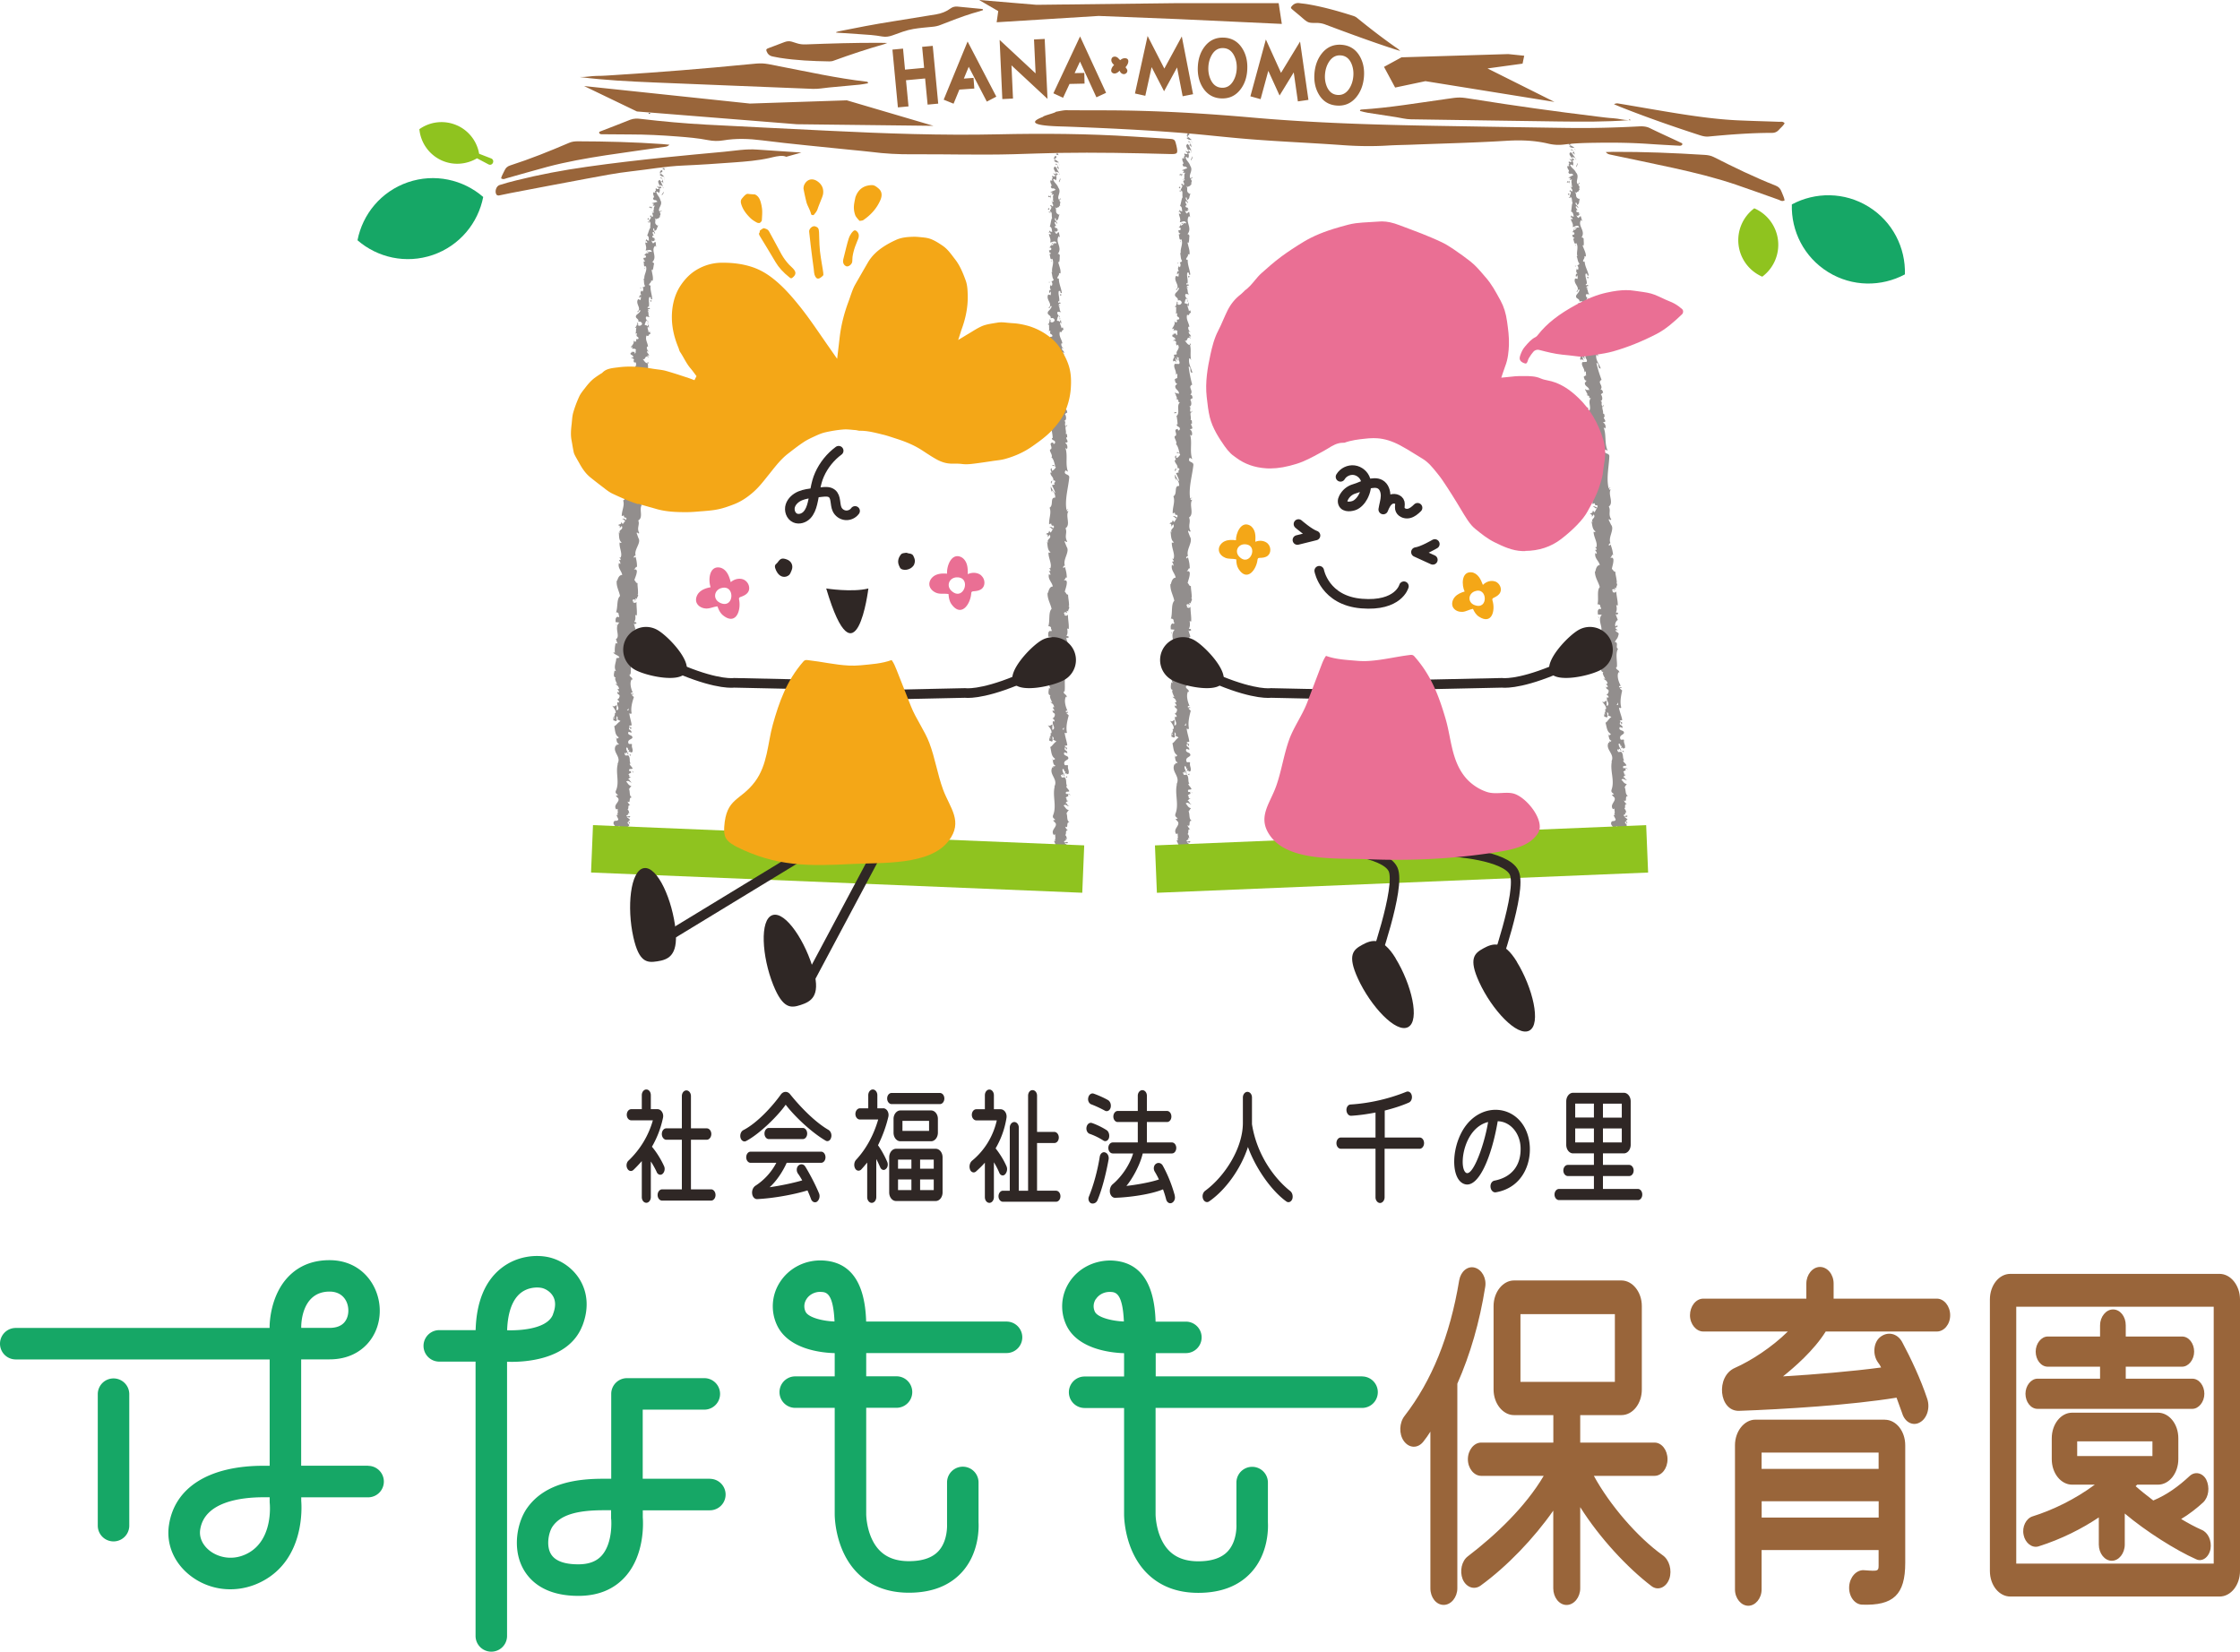 <svg id="_レイヤー_2" data-name="レイヤー 2" xmlns="http://www.w3.org/2000/svg" viewBox="0 0 339.98 250.73"><defs><style>.cls-1,.cls-10,.cls-11,.cls-3,.cls-7,.cls-8,.cls-9{stroke-width:0}.cls-1{fill:#8fc31f}.cls-3{fill:#99653a}.cls-7{fill:#f4a717}.cls-8{fill:#2f2725}.cls-9{fill:#928e8d}.cls-10{fill:#ea6f94}.cls-12{stroke-width:1.45px}.cls-12,.cls-13,.cls-14{fill:none;stroke:#2f2725;stroke-linecap:round;stroke-linejoin:round}.cls-13{stroke-width:1.49px}.cls-11{fill:#16a766}.cls-14{stroke-width:1.46px}</style></defs><g id="_レイヤー_1-2" data-name="レイヤー 1"><path d="M99.68 177.92c-.28-.59-.58-1.14-.9-1.61v5.4c0 .47-.3.87-.68.87s-.69-.37-.69-.87v-5.46c-.41.47-.83.92-1.27 1.34-.3.28-.72.2-.93-.22-.2-.37-.13-.9.17-1.18 1.78-1.69 3.06-3.81 3.71-6.13h-3.28c-.38 0-.68-.37-.68-.84s.3-.85.68-.85h1.6v-2.12c0-.49.31-.87.69-.87s.68.37.68.87v2.12h1.02c.55 0 .97.65.83 1.3-.35 1.67-.94 3.12-1.68 4.4.69.81 1.4 1.96 1.85 2.97.17.39.06.9-.25 1.16-.3.24-.69.12-.88-.28zm8.24 2.62c.38 0 .68.39.68.86s-.3.85-.68.85h-7.42c-.39 0-.69-.39-.69-.85s.3-.86.69-.86h2.99v-7.53h-2.36c-.36 0-.68-.39-.68-.87s.3-.86.68-.86h2.36v-4.89c0-.49.31-.87.69-.87s.69.39.69.87v4.89h2.4c.38 0 .69.39.69.86s-.31.87-.69.87h-2.4v7.53h3.05zm18.23-7.9c-.09.47-.49.71-.83.51-2.11-1.22-4.72-3.68-6.07-5.46-1.08 1.57-3.91 4.42-6.02 5.52-.35.18-.75-.08-.85-.55-.09-.45.09-.94.46-1.12 2.09-1.08 4.37-3.58 5.66-5.38.38-.53 1.01-.55 1.4-.08 1.52 1.89 3.74 4.21 5.82 5.42.36.2.55.69.44 1.14zm-1.52 2.18c.36 0 .66.37.66.85s-.3.84-.66.84h-5.23c-.57 1.3-1.54 2.77-2.59 3.71 1.67-.24 3.54-.63 4.95-1.04-.22-.39-.44-.75-.64-1.02-.27-.37-.25-.92.05-1.22.33-.31.8-.26 1.05.14.6.96 1.51 2.67 2.09 4.07.19.45.03 1-.31 1.26-.33.22-.75.04-.91-.41-.14-.39-.33-.84-.53-1.3-2.11.65-5.22 1.2-7.61 1.32-.39.04-.74-.33-.79-.83-.06-.47.14-.96.5-1.2 1.34-.86 2.45-2.1 3.17-3.48h-3.91c-.36 0-.66-.37-.66-.84s.3-.85.66-.85h10.72zm-7.94-1.91c-.36 0-.66-.37-.66-.84s.3-.85.66-.85h5.16c.36 0 .66.37.66.85s-.3.84-.66.84h-5.16zm17.35-4.68c.55 0 .94.65.79 1.3-.36 1.53-.91 2.99-1.57 4.32.52.71 1.05 1.69 1.41 2.54.16.39.06.87-.27 1.1-.28.22-.64.08-.8-.29-.19-.43-.39-.86-.6-1.26v5.78c0 .47-.31.87-.69.87s-.69-.39-.69-.87v-5.25c-.3.37-.6.73-.91 1.06-.3.29-.74.22-.94-.2-.2-.41-.13-.96.17-1.28 1.49-1.61 2.64-3.67 3.35-6.11h-2.77c-.38 0-.69-.37-.69-.84s.31-.86.69-.86h1.26v-1.99c0-.47.31-.87.69-.87s.69.39.69.87v1.99h.88zm8.61-2.32c.38 0 .68.37.68.84s-.3.85-.68.85h-7.32c-.36 0-.68-.37-.68-.85s.3-.84.68-.84h7.32zm-.63 8.47c.57 0 1.04.57 1.04 1.3v5.33c0 .71-.46 1.3-1.04 1.3H136c-.57 0-1.04-.57-1.04-1.3v-5.33c0-.71.46-1.3 1.04-1.3h6.02zm-5.36-1.14c-.57 0-1.04-.57-1.04-1.3v-2.1c0-.69.47-1.28 1.04-1.28h4.65c.57 0 1.04.57 1.04 1.28v2.1c0 .71-.46 1.3-1.04 1.3h-4.65zm1.67 2.79h-2.03v1.38h2.03v-1.38zm-2.03 3.01v1.61h2.03v-1.61h-2.03zm.67-8.9v1.53h4.04v-1.53h-4.04zm4.75 7.27v-1.38h-2.07v1.38h2.07zm-2.07 3.24h2.07v-1.61h-2.07v1.61zm11.2-4.24v5.31c0 .47-.3.87-.68.87s-.69-.37-.69-.87v-5.23c-.5.57-.97 1-1.35 1.34-.31.28-.77.12-.91-.33-.16-.47-.03-1.02.33-1.32 1.9-1.57 3.19-3.7 3.74-6.11h-3.11c-.36 0-.68-.37-.68-.84s.3-.85.68-.85h1.3v-2.12c0-.49.31-.87.69-.87s.68.39.68.87v2.12h1.01c.58 0 1.01.63.9 1.32-.3 1.87-.93 3.38-1.65 4.62.63.79 1.24 1.77 1.65 2.71.19.41.08.94-.24 1.26-.28.26-.69.14-.85-.27-.24-.57-.52-1.1-.82-1.59zm9.44 4.34c.36 0 .66.37.66.84s-.3.83-.66.83h-8.08c-.36 0-.66-.37-.66-.83s.3-.84.66-.84h1.05v-9.59c0-.45.31-.84.69-.84s.68.39.68.84v9.59h1.41v-14.43c0-.47.3-.86.68-.84.38 0 .68.37.68.84v5.5h2.62c.36 0 .68.37.68.85s-.3.84-.68.84h-2.62v7.23h2.89zm5.11-8.63c-.36-.12-.58-.57-.49-1.02.09-.47.46-.75.82-.63.74.25 1.63.69 2.25 1.1.31.22.46.73.33 1.18-.13.41-.52.59-.83.39a9.94 9.94 0 00-2.07-1.02zm-.23-5.48c.09-.47.46-.75.82-.63.68.24 1.49.59 2.18.98.36.22.52.73.38 1.2-.14.41-.53.61-.88.39-.57-.31-1.32-.67-2.03-.94-.35-.12-.57-.57-.47-1zm3.09 9.36c-.39 2.18-.99 4.52-1.67 6.15-.17.43-.58.63-.97.51-.35-.14-.52-.63-.35-1.02.69-1.69 1.29-3.83 1.65-6.07.08-.47.46-.77.82-.63.38.12.6.59.52 1.06zm10.03 5.5c.14.45-.08.94-.44 1.1-.36.16-.74-.08-.86-.55-.14-.55-.3-1.04-.47-1.51-1.92.79-5.19 1.22-7.26 1.28-.38.02-.72-.33-.8-.81-.06-.49.09-.98.44-1.26 1.52-1.3 2.64-3.14 3.08-4.66h-3.08c-.38 0-.68-.37-.68-.84s.3-.83.68-.83h3.79v-3.1h-3.05c-.36 0-.66-.37-.66-.83s.3-.85.66-.85h3.05v-2.32c0-.45.31-.84.69-.84s.69.37.69.84v2.32h3.06c.36 0 .66.37.66.85s-.3.83-.66.83h-3.06v3.1h3.8c.36 0 .66.37.66.83s-.28.84-.66.84h-4.43c-.46 1.97-1.73 4.05-2.48 4.93 1.29-.14 3.57-.51 4.94-.98-.22-.47-.44-.86-.64-1.2-.24-.39-.16-.94.19-1.18.36-.25.82-.12 1.04.29.77 1.4 1.38 2.93 1.82 4.54zm17.85.51c-.16.43-.57.61-.9.37-2.33-1.67-4.7-5.13-5.83-8.27-1.07 3.3-3.39 6.54-5.91 8.27-.33.22-.75.04-.91-.41-.16-.43-.02-.94.31-1.2 2.97-2.18 5.74-6.45 5.74-10.32v-3.85c0-.47.31-.86.69-.86s.69.37.69.86v4.05c.75 4.76 3.5 8.33 5.82 10.16.31.25.44.77.3 1.2zm19.32-9.34c.38 0 .68.37.68.86 0 .45-.3.85-.68.85h-5.31v7.37c0 .45-.31.86-.69.86s-.69-.41-.69-.86v-7.37h-5.25c-.38 0-.68-.37-.68-.85s.3-.86.68-.86h5.25v-3.79c-1.29.25-2.58.43-3.69.49-.38.02-.69-.35-.72-.83-.03-.45.25-.87.63-.88 2.84-.18 5.8-.85 8.46-1.93.35-.14.72.1.82.55.11.45-.08.92-.42 1.08-1.05.47-2.34.88-3.68 1.22v4.09h5.31zm10.77 7.53c-.06-.47.2-.9.58-.98 2.64-.51 4.07-2.32 3.98-5.03-.08-2.22-1.59-3.95-3.47-3.99-.91 5.37-2.89 10.18-5.01 9.55-2-.59-2.14-5.03-.3-8.18 2.77-4.68 8.83-3.91 10.01 1.24.72 3.18-.66 7.45-5 8.18-.38.06-.74-.29-.79-.79zm-.37-9.88c-3.44.84-4.34 5.88-3.63 7.35.91 1.93 2.97-3.36 3.63-7.35zm22.74 10.16c.36 0 .66.37.66.85s-.3.84-.66.84h-11.98c-.36 0-.68-.37-.68-.84s.31-.85.68-.85h5.3v-1.96h-3.96c-.36 0-.68-.37-.68-.84s.3-.85.68-.85h3.96v-1.75h-3.16c-.58 0-1.04-.59-1.04-1.3v-6.6c0-.71.46-1.3 1.04-1.3h7.7c.57 0 1.04.57 1.04 1.3v6.6c0 .71-.46 1.3-1.04 1.3h-3.17v1.75h3.98c.36 0 .68.37.68.85s-.31.84-.68.84h-3.98v1.96h5.31zm-6.68-12.96h-2.84v2.12h2.84v-2.12zm-2.84 5.9h2.84v-2.12h-2.84v2.12zm7.07-3.77v-2.12h-2.86v2.12h2.86zm-2.86 3.77h2.86v-2.12h-2.86v2.12z" fill="#2f2725" stroke-width="0"/><path class="cls-11" d="M17.23 209.24a2.39 2.39 0 00-2.39 2.39v19.96a2.39 2.39 0 104.78 0v-19.96a2.39 2.39 0 00-2.39-2.39z"/><path class="cls-11" d="M55.86 222.49H45.71v-16.14h4.3c2.94 0 4.73-1.26 5.71-2.32 1.24-1.34 1.92-3.14 1.92-5.07 0-3.72-2.68-7.67-7.63-7.67-2.49 0-4.56.81-6.15 2.41-2.85 2.87-2.94 7.22-2.94 7.71v.17H2.39a2.39 2.39 0 100 4.78h38.54v16.14h-.94c-8.27 0-13.5 3.29-14.35 9.03-.45 3.04.9 6 3.6 7.91a9.865 9.865 0 005.72 1.81c1.68 0 3.36-.42 4.88-1.23 6.46-3.42 5.95-11.34 5.88-12.19v-.54h10.15a2.39 2.39 0 100-4.78zm-10.14-20.93v-.17c0-.55.13-5.33 4.3-5.33 1.97 0 2.85 1.45 2.85 2.89 0 .72-.23 1.37-.65 1.83-.48.52-1.22.79-2.2.79h-4.3zm-5.73 25.72h.94v.62c0 .09 0 .18.01.26.02.23.54 5.57-3.34 7.63-2.2 1.17-4.33.63-5.59-.26-1.2-.85-1.81-2.09-1.63-3.31.63-4.3 6.3-4.94 9.62-4.94zm48.39-26c1.18-3.01.56-5.29-.17-6.67-.99-1.88-2.83-3.28-4.9-3.76-1.94-.44-4.86-.23-7.27 1.69-2.43 1.94-3.73 5.09-3.85 9.37h-5.52a2.39 2.39 0 100 4.78h5.51v41.64a2.39 2.39 0 104.78 0v-41.62c1.98.08 9.29 0 11.42-5.45zm-4.45-1.75c-.98 2.51-6.1 2.43-6.96 2.4.09-2.7.8-4.65 2.05-5.65 1.15-.92 2.57-.91 3.22-.77.54.12 1.32.55 1.74 1.33.38.72.36 1.62-.06 2.68z"/><path class="cls-11" d="M107.73 224.47H97.55v-10.49h9.35a2.39 2.39 0 100-4.78H95.16a2.39 2.39 0 00-2.39 2.39v12.88h-1.14c-3.64 0-8.8.46-11.62 4.44-1.51 2.13-2.26 6.03-.69 9.06 1.01 1.95 3.3 4.28 8.47 4.28 2.97 0 5.35-.97 7.08-2.88 2.97-3.28 2.76-8.13 2.69-9.04v-1.07h10.18a2.39 2.39 0 100-4.78zm-14.96 6.15c0 .05.3 3.59-1.47 5.54-.8.87-1.95 1.3-3.53 1.3-2.22 0-3.64-.57-4.22-1.69-.67-1.29-.25-3.26.35-4.1 1.19-1.67 3.56-2.42 7.71-2.42h1.14v1.14c0 .07 0 .15.01.23zm60-30.01h-21.31c-.17-6.07-2.47-9.19-6.84-9.28h-.11c-2.48 0-4.76 1.21-6.09 3.23a6.736 6.736 0 00-.52 6.53c1.74 3.83 7.02 4.27 8.79 4.31v3.53h-5.99a2.39 2.39 0 100 4.78h5.99v16.16c0 .22.01 5.43 3.45 8.9 1.98 1.99 4.6 3 7.81 3 3.46 0 6.16-1.05 8.04-3.11 2.68-2.94 2.57-6.86 2.53-7.59v-6.04a2.39 2.39 0 10-4.78 0v6.3c0 .1.14 2.56-1.3 4.12-.94 1.02-2.45 1.53-4.49 1.53-2.7 0-4.52-1.07-5.58-3.28-.88-1.83-.9-3.8-.9-3.82V213.7h4.6a2.39 2.39 0 100-4.78h-4.6v-3.53h21.3a2.39 2.39 0 100-4.78zm-28.24-4.5c.82.02 1.93.04 2.13 4.49-1.89-.07-4.01-.63-4.4-1.5-.29-.63-.23-1.33.16-1.92.44-.67 1.21-1.07 2.05-1.08h.06zm82.22 12.82h-31.34v-3.53h4.58a2.39 2.39 0 100-4.78h-4.6c-.17-6.07-2.47-9.19-6.85-9.28-2.55 0-4.87 1.21-6.2 3.23a6.736 6.736 0 00-.52 6.53c1.72 3.78 6.99 4.26 8.79 4.31v3.54h-5.99a2.39 2.39 0 100 4.78h5.99v16.16c0 .22.01 5.43 3.45 8.9 1.98 1.99 4.6 3 7.81 3 3.46 0 6.16-1.05 8.04-3.11 2.68-2.93 2.57-6.86 2.53-7.59v-6.04a2.39 2.39 0 10-4.78 0v6.3c0 .03.17 2.52-1.3 4.12-.94 1.02-2.45 1.53-4.49 1.53-2.7 0-4.53-1.07-5.58-3.28-.88-1.83-.9-3.8-.9-3.82v-16.18h31.34a2.39 2.39 0 100-4.78zm-40.41-11.74c.44-.67 1.21-1.07 2.05-1.08h.06c.82.02 1.93.04 2.13 4.49-1.69-.06-3.99-.58-4.41-1.5-.29-.63-.23-1.33.16-1.92z"/><path class="cls-3" d="M221.19 210.04v31.06c0 1.35-.94 2.52-2.07 2.52s-2.02-1.12-2.02-2.52v-23.78c-.33.53-.7 1.06-1.08 1.53-.85 1.06-2.16 1-2.96-.12-.75-1.06-.7-2.76.14-3.82 4.09-5.29 6.86-12.04 8.27-20.55.23-1.35 1.27-2.23 2.35-1.94 1.08.29 1.83 1.58 1.6 2.94-.85 5.34-2.26 10.22-4.23 14.68zm32.18 29.6c-.47 1.35-1.74 1.88-2.72 1.12-3.62-2.76-7.85-7.28-10.81-11.98v12.33c0 1.35-.94 2.52-2.07 2.52s-2.02-1.17-2.02-2.52v-11.8c-2.91 4.17-7 8.46-11.04 11.39-.99.7-2.21.23-2.72-1-.47-1.23-.14-2.76.8-3.46 4.23-3.23 8.74-7.52 11.51-12.21h-9.49c-1.08 0-2.02-1.12-2.02-2.52s.94-2.53 2.02-2.53h10.95v-4.17h-5.97c-1.69 0-3.1-1.76-3.1-3.88v-12.68c0-2.11 1.41-3.88 3.1-3.88h16.3c1.69 0 3.1 1.76 3.1 3.88v12.68c0 2.11-1.36 3.88-3.1 3.88h-6.25v4.17h11.28c1.08 0 1.97 1.12 1.97 2.53s-.89 2.52-1.97 2.52h-9.21c2.4 4.4 6.58 9.28 10.43 12.04 1.03.7 1.46 2.29 1.03 3.58zm-22.6-40.16v10.28h14.33v-10.28h-14.33zm63.2-2.35c1.08 0 2.02 1.12 2.02 2.52s-.94 2.47-2.02 2.47H277.1c-1.79 2.88-4.79 5.46-6.48 6.81 4.93-.29 10.48-.76 14.89-1.35-.14-.29-.28-.53-.47-.76-.85-1.17-.7-2.99.28-3.82 1.13-.94 2.63-.65 3.38.71 1.32 2.47 2.82 5.64 3.81 8.63.47 1.41-.05 3-1.13 3.58-1.03.59-2.26 0-2.68-1.41l-.85-2.35c-6.86 1.12-17.05 1.76-23.87 2-3.1.12-3.62-5.23-.66-6.52 2.4-1.06 5.59-3.11 8.03-5.52h-12.83c-1.08 0-2.02-1.12-2.02-2.47s.89-2.52 2.02-2.52h15.64v-2.29c0-1.35.94-2.52 2.07-2.52s2.07 1.12 2.07 2.52v2.29h15.65zm-7.9 18.38c1.69 0 3.1 1.7 3.1 3.88v17.85c0 4.82-1.79 6.52-6.58 6.34-1.13-.06-2.02-1.29-1.93-2.76.09-1.41 1.08-2.52 2.21-2.47 2.4.18 2.26.18 2.26-1.12v-1.94h-17.76v5.99c0 1.35-.94 2.47-2.02 2.47s-2.02-1.12-2.02-2.47v-21.9c0-2.11 1.41-3.88 3.1-3.88h19.64zm-.94 4.99h-17.76v2.47h17.76v-2.47zm-17.75 9.86h17.76v-2.47h-17.76v2.47zm69.5-36.99c1.69 0 3.1 1.76 3.1 3.88v41.22c0 2.11-1.36 3.88-3.1 3.88h-31.76c-1.69 0-3.1-1.7-3.1-3.88v-41.22c0-2.11 1.36-3.88 3.1-3.88h31.76zm-.89 43.98v-38.99h-29.97v38.99h29.97zM307.14 233c-.28-1.23.38-2.52 1.36-2.82 3.01-.94 6.44-2.58 9.44-4.81h-3.43c-1.69 0-3.1-1.7-3.1-3.88v-3.17c0-2.11 1.36-3.88 3.1-3.88h13.01c1.69 0 3.1 1.7 3.1 3.88v3.17c0 2.11-1.36 3.88-3.1 3.88h-3.15c-.09.06-.14.18-.23.23.8.71 1.69 1.41 2.68 2.17 2.11-.88 3.85-2.17 5.5-3.7.8-.76 1.97-.53 2.54.53.56 1.17.38 2.64-.47 3.46-1.03.94-2.16 1.82-3.34 2.52 1.08.65 2.16 1.23 3.1 1.64.99.41 1.55 1.64 1.36 2.88-.23 1.29-1.27 2.05-2.21 1.58-3.05-1.35-7.61-4.23-10.81-6.93v4.7c0 1.35-.89 2.47-1.97 2.47s-1.97-1.12-1.97-2.47v-4.11c-2.54 1.7-5.64 3.29-9.16 4.4-.99.29-2.02-.53-2.26-1.76zm2.11-19.14c-1.03 0-1.83-1.06-1.83-2.29s.85-2.29 1.83-2.29h9.49v-1.82h-7.94c-1.03 0-1.83-1.06-1.83-2.29s.85-2.29 1.83-2.29h7.94v-1.7c0-1.29.89-2.41 1.97-2.41s1.93 1.06 1.93 2.41v1.7h8.55c1.03 0 1.83 1.06 1.83 2.29s-.85 2.29-1.83 2.29h-8.55v1.82h10.1c1.03 0 1.83 1.06 1.83 2.29s-.85 2.29-1.83 2.29h-23.49zm6.02 4.93v2.23h11.42v-2.23h-11.42z"/><path class="cls-9" d="M100.84 25.56c-.09-.06-.31-.06-.28.09l.35.15-.07-.24zm-.79.89c.16.19.45.43.79.36-.33-.21-.18-.23-.58-.47-.03-.15.15-.24.28-.2-.09-.06.11-.21-.11-.32-.3.15-.34.39-.14.67-.09.04-.18-.02-.24-.04zm-2.1 14.11l.05-.09s-.04.05-.05.09zm-.99 8.78c0-.07-.04-.1-.07-.1.02.06.04.12.07.1zm-.53 1.47l.03-.09c-.04.03-.06.06-.03.09zm1.52-10.25l-.14.22c.12.03.1-.11.14-.22zm2.76-12.05a.285.285 0 00-.08-.14c.01.04.02.08.02.12h.06zm-2.67 8.14v-.07s-.08-.05-.14-.07l.14.15zm.25-2.98c-.02.07.29.12.42.16-.12-.05-.18-.11-.2-.17h-.22zm1.09-4.65l-.03-.09.03.09zm-1.62 9.76s-.09 0-.11.02c.04 0 .08 0 .11-.02zm-2.02 83.5h-.06c.03.02.05.02.06 0zm-1.58 3.44l-.01-.05-.18-.01.19.06zm1.65-72.19c-.03-.09-.03-.05 0 0zm-1.4 25.32c.29-.27.33.49.67.07-.12.03-.47-.42-.67-.07zm6.25-50.27s0 .08-.01.12c.02-.05.02-.09.01-.12zm-5.58 50.34l.03-.04c-.01.02-.02.03-.03.04zm.44-19.02c.06 0 .1-.03.14-.06-.03 0-.07.01-.14.06zm.8-4.7l-.05.11s.04-.08.05-.11zm-.53 7.18c-.03.06-.07.08-.04.17.02 0 .03-.01.04-.02-.04-.03-.06-.08 0-.15zm-.16 2.56s.04-.03.07-.04v-.08l-.07.12zm.1 49.57c-.09.05-.19.09-.28.11.22-.04.29.34.28-.11z"/><path class="cls-9" d="M100.54 28.49c.08.02.11.05.12.09v-.09c-.05-.01-.1-.02-.12 0zm-2.3 34.16l-.07.4c.04-.11.06-.26.07-.4zm-2.02 33.53l.03.09s0-.07-.03-.09zm1.92-31.92c-.11.07-.18.14-.23.21.02.02.04.04.08.05l.15-.27zm-2.7 50.36z"/><path class="cls-9" d="M96.13 117.31c.02-.39-.4-.19-.63-.28-.11-.46.31-.21.52-.36-.1-.29-.47-.52-.45-.73.07-.01.09-.06.18 0-.32-.31 0-.91-.4-1.27.04-.03.07-.04.1-.04-.21.05-.42.06-.56.04 0-.17-.25-.33.02-.39-.01.11.1.12.18.17l-.11-.18c.39-.16.13.25.41.26-.12-.36-.43-.78-.31-1.05.38-.05.11.64.46.28l-.15.42c.6-.31-.05.25.6-.03.12-.55-.18-.62-.06-1.17-.21-.13-.31.03-.52-.09-.36-.79.96-.6.47-1.18-.25-.16-.72-.22-.46-.63l.42.15c.06-.53-.6-.32-.3-.87.16.1.13.42.18.34.35-.36-.23-.26-.23-.54l.38-.05c-.04-.57-.3-1.21-.35-1.84.11.04.23.15.35 0-.17-.8.09-1.7.34-2.46l-.32-.3c0-.07.15-.12.21-.05.13-.29-.21-.02-.33-.17-.02-.17.19-.22.29-.11-.26-.54-.55-1.52-.18-2.07l.09.11c.15-.43-.65-.51-.34-.9l.06.08c.17-.94-.1-1.98.42-2.69-.47-.15.24-.92-.41-1.01.34-.53.45-.37.7-1.12.04-.2-.4-.32-.46-.57h.34l-.35-.35.42-.17-.08-.24c-.02.09-.16.19-.26.17-.14-.37.27-.88.45-.88l-.26-.88c.14.02.18.17.26.29-.33-.47.36-.07.06-.51-.08.05-.2-.04-.27-.05.21-.2.23-.68.16-1.04l.23.08c.08-.64-.06-1.36-.03-2.08-.12.25-.53.18-.56-.04l.36-.07c-.22-.15-.15.21-.41-.08.05-.27.42-.16.53 0l-.11-.33c.11-.01.16.06.3.09-.22-.14.39-.55 0-.76h.11c.03-.73-.08-1.07-.07-1.65-.31-.02-.23-.25-.48-.44.12-.43.38-.89.38-1.41-.14-.37-.26-.12-.44-.29.28-.01.28-.53.47-.26-.02-.62-.03-.8-.22-1.6-.12.08-.18.17-.27.12-.04-.15.14-.32.27-.29l.03.04c-.38-.91.93-2 .37-2.73l.03.04-.27-.75c.07-.33.2.21.39-.03-.43-.81.13-1.24-.15-1.91.86-.46.02-1.79.6-2.43l-.2.03c-.18-.19.12-.21.18-.33-.15 0-.19.18-.29.07-.15-1.5.46-3.04.73-4.55.08-.55-1-.38-.49-1.05l.35.22c-.38-1.15.14-2.29-.15-3.41.08.07.19.08.18.19.28-.22.07-.86-.15-.88.04-.17.2-.03.32-.12.17-.22-.3-.61-.03-.71.04-.02.08.07.1.11-.12-.16.08-.7-.24-.58.17-.4-.08-.8.12-1.11-.33-.24.21-.69-.27-.79.5.06.45-.7.23-.97.15.1.17-.22.37-.1.01-.3-.06-.58-.32-.54.64-.51-.41-1.13.38-1.39-.21-.9-.32-1.73-.38-2.53.5.07-.02.88.51.89-.15-.77-.54-1.23-.37-1.97.08-.19.21.13.29.2-.15-.77.16-1.45-.07-2.14.05 0 .09.08.12.15 0-.13.1-.3-.13-.3l.05.13c-.35.19-.65-.58-.82-.61.63.27.21-.65 1.01-.23-.04-.09-.14-.21-.29-.2.05-.12.15-.16.31-.02-.09-.48-.34-.33-.3-.76.11 0 .15.1.27.15-.2-.23-.4-.47-.28-.82.06.03.15 0 .14.1.01-.62-.49-1.11-.22-1.77.46.24.18-.22.59-.22l-.09-.38-.21.13c.03-.32-.24-.63-.08-.89l.15.25-.03-.61-.19.33c-.18-.34-.53 0-.37-.43.03.09.03-.32.29-.47-.12-.17-.24-.34-.12-.57.14-.05.45.09.54.06-.33-.19-.03-.76-.38-.99.08.07.3.1.34.08l-.27-.16c.1-.14.15-.16.32-.12.09-.44-.54.1-.26-.42.02.04.06.03.1.12.16-.52-.09-1.05.09-1.52.43-.11.06.44.43.3-.01-.71-.37-1.51-.21-2.18l-.06.12c-.58-.15.33-.48.09-.85.04.09.31.14.25.11.14-.46-.05-.97-.16-1.7l.14.1c.16-.26.15-.72.25-1.01-.14-.1-.1-.27-.33-.19.95-.83-.28-1.8.51-2.54 0 .1.11.25.12.17l-.07-.71c-.26.03-.16.08-.38.2a.565.565 0 01-.22-.48c.14.33.41.04.57-.08-.08.01-.16-.04-.24-.04.49-.32-.51-.11-.15-.58l.13.04c-.05-.19-.21-.38-.15-.58.3-.05.12.21.36.25.01-.28-.5-.61-.18-.83.07.13.05.3.12.43.37-.24.29-.28.36-.48v.02l.19-.46-.11.11c-.73-.43-.06-.73-.51-1.26.42.51.27.11.6.18.11-.11.23-.28.32-.22-.24-.25.25-.35-.1-.71.11 0 .04-.24.3-.16-.05-.3-.2.05-.33 0-.32-.49.57-1 .14-1.7-.14-.58-.49-.72-.62-1.26.19-.15.38.19.38.19.19-.26.19-.48.09-.75.09.06.17.02.3-.05 0-.22-.38-.19-.18-.45.11.06.3.15.41.26-.07-.26-.24-.53-.31-.8.2-.05.27.19.38.3-.05-.3-.08-.77-.37-.9l-.13.17c0-.11.26-.02.31.06.2.28-.14.35-.25.35l-.05-.19c-.65.11.02.75-.06 1.12l-.44-.21.34.42c-.13.07-.39.09-.44-.1-.26.24.14.25-.14.45-.04.02-.06 0-.08-.02l.11.28c-.09-.06-.33 0-.24-.15-.32.44.26.79-.11.93l-.02-.04c.08.67.33.1.67.63l-.87.23.33.1c-.02.07-.06.19-.19.16.2.27.15-.03.35.14-.34.29.04.9-.5.92.24.14.23-.29.37.08-.59.03.05.41-.25.67-.29-.12-.1-.38-.4-.12.48.23-.18.56-.11.82.4.05.11.56.2.99-.13-.04-.3.76-.48 1.13l-.07-.02c.4.12.28.51.34.81-.24-.04-.33-.1-.43-.27l-.03.27c.12.08.18.17.21.35l-.3-.1c-.02.37.28.77.03 1.22.28.05.82-.29.96.22-.15 0-.42 0-.47-.14.02.04.11.16.04.24l-.24-.22c-.13.2.2.13.16.3-.22-.03-.17.11-.34.07-.02-.04.11-.14.03-.21-.06.19-.21.41-.38.47.13 0 .29.03.31.17-.02.37-.27.1-.41.3.14.1-.04.32.29.36-.01.11-.17.11-.26.14.13.2-.05.88.32.71l.03-.05v.03h.01c.26.65-.31 1.27-.23 1.89h-.11c.09.37 0 .81.21 1.09 0 .11-.22.24-.35.18.06.29.18.33-.04.72-.17-.3-.18.08-.11-.3-.13.35-.31.42-.04.84-.27-.16-.38.24-.31.42l.22-.24c.02.2-.02.37-.05.54l-.36-.13c-.51.71.64 1.41-.15 1.91.24.22.22-.39.5-.19-.08.34-.64.65-.65.76-.24.45.5.48.32.96.14-.05.49-.08.58.3-.08.34-.59.38-.67.15 0-.08.04-.12.09-.11-.04-.12-.08-.27-.24-.14l.13.06c-.15.16-.18.63-.38.5.1.27.21.13.29-.06-.23.42-.07.69-.23 1.13.08-.07.24-.12.23-.05-.22.65.22.31.24.77-.22.24-.47-.13-.34.34-.16.27-.35.03-.45-.09.22.43-.22.76-.29.99l-.09-.23c.05.14.04.24.03.35l.27-.1c-.06.12-.06.23-.17.22.16.15.44-.07.66.21-.15.16.1.53-.25.56.16-.53-.35.03-.38-.43.04.09.03.2-.03.32-.04.02-.07-.02-.09-.06-.35.49.38.27.33.8-.19-.08-.38.09-.35.18.02-.21.34-.08.47.13-.18.33.09.38.05.56l.09-.2c.19.08.15.25.2.49-.15 0-.09-.22-.16-.14.33.29-.4.57-.2.95-.15.16-.37-.01-.47.13.22.43-.3.43-.13.87.27-.11.21-.13.45.19l-.13-.73.35.49c.02-.21-.13-.47-.08-.59.2.23.14.21.36.12-.42.26.19.6-.11.92l-.65-.06c-.33.49.27.93.05 1.58l.13-.21c.25.11 0 .41.09.63-.22-.04-.31.09-.45.17.16 0-.05.48.38.58l-.31.28c-.15.53.58.65.47 1.16-.23-.17-.4.05-.55-.3-.01.17-.06.32.09.34-.14.09.26.5.05.64.09.08.32.12.29.31-.05.02-.11 0-.11 0 .11 0 .13.31.38.16-.72.48-.05 1.48-.66 1.91.05.38.09.84.08 1.18-.06-.03-.11 0-.08-.07-.23.46.61.33.35.85-.37.25-.17-.3-.32-.13-.72.03.06.65-.39.98l-.04-.09c-.26.26.23.69.15 1.13 0 0-.06-.03-.11 0 .35.33.44.92.51 1.36-.27-.15-.14-.21-.43-.14.03.2.46-.03.52.36-.16.12-.31.39-.62.41v-.37c-.4.16 0 .47-.09.66l-.17-.03c.02.56.46.6.39 1.19l.13-.05c.41.35-.26.26.04.61l-.44.07c.09.22.38.78.44 1.18-.31-.24-.45-.7-.63-1-.02.21 0 .73.2.86-.04-.09-.14-.2-.07-.29.33.28.48.64.45 1.07-.84-.12-.28 1.1-.95 1.38.27.77-.22 1.5-.21 2.38.68-.28 0 .26.69.24.03.21.02.29-.03.3l-.44.6c-.2.14-.14-.2-.29-.19-.07.45-.3.17-.49.46.25-.05.34.17.23.43l.33-.35c.33.65-.6.51-.27 1.17l-.2-.21c.11.33-.06 1.2.46 1.55-.08.05-.27.12-.31-.03-.12.77.49 1.76.13 2.35l-.16-.07c.04.15.3.27.12.44-.07-.01-.16-.07-.18 0 .05.08.27.4.17.59l-.18-.17c-.25.75.4 1.19.49 1.83-.49-.02-.67.57-.76.86h-.07c-.1.87.34 1.51.5 2.33-.55.49-.3 1.71-.62 2.52.09-.12.38.04.42.18-.11.19.32.54-.13.5v-.07c-.43.13-.33.53-.35.83l.58.07c-.88.77.24 2.12-.54 2.53.14.2.13.44.27.64l-.31-.02c-.1.54-.15.8-.1 1.47l-.22-.14c-.03.37.89.5.9.85l-.47.09c-.01.65-.45 1.3-.04 1.96-.07-.01-.2-.04-.22-.14-.02.31-.35 1.18.29 1.09-.42 0-.06.67.11 1.03l-.31-.06c.39.31.49.32.59.74-.04.1-.25.08-.17-.05-.17.32.28.27.11.66l-.19-.15c-.03.34.07.31.3.51.12.22-.1.64-.38.68.17.05.39.24.31.44-.11.02-.17-.05-.2-.09-.23.56.34.85.02 1.23-.1 0-.15.03-.19.06.02-.45.05-.81.07-.78-.29 0-.34.35-.73.05.21.3.66.81.52 1.16a.3.3 0 01-.1.04l-.03-.04c-.03.08 0 .15.04.22-.05.11-.09.18-.09.29-.24.04-.14.41-.15.59.31 0 .26.23.52.01-.02.03-.04-.04-.05-.16 0-.03-.01-.06-.03-.08h.03v-.44c.15.15.28.3.11.5.2.1.4.21.5.27-.44.24-.69.71-.96.77.16.56.08 1.31.66 1.67.07.16-.17.18-.27.23-.06-.09-.05-.2-.13-.25.14.32.04.93.45 1.02-.19.39-.37-.23-.32.32l-.12-.08c-.68 1.06 1.01 1.76.14 2.93.05-.08.08-.12.15-.14-.4 1.35.3 2.79-.31 4.12-.13.38.14.42.33.66l-.34.08.38.4c.28.57-.84.96-.31 1.68l.23-.09c-.05.25.12.81-.14.76.04.03.23.09.12.18h-.18l.29.64c-.13.49-.7-.08-.74.63.07.27.51.76.62.66 0-.11.11-.27.29-.28l.09.24c.52.05 1.04.23 1.41-.35l-.31-.41.25-.13v.35c.25-.19.04-.32-.1-.46.13-.03.23-.09.28-.17l-.49-.41c.2-.05.4.18.51-.08-.23-.19-.46.18-.6-.14.24-.19.43-.13.23-.37.13-.03.22.02.28.11-.16-.21-.06-.54-.33-.65.29-.2-.07-.7.42-.67-.12-.07-.38-.37-.4-.56.58.35.04-.71.67-.61-.52-.26-.22-.93-.51-1.38.04.03.13.08.1.12.05-.25.21-.33.31-.49-.43-.04-.53-.44-.79-.66.43-.31.51.2.91.11-.35 0-.34-.55-.64-.45.26-.23.13-.2.49-.32-.54-.05-.09-.22-.42-.43.27-.34.51-.08.35-.46.17-.18.36.16.36.16zm-.74-9.06c0 .08 0 .14.01.19 0-.04 0-.09-.02-.19zm.02-.75c-.01.09-.02.21-.02.33-.11.02-.22 0-.21-.08.07.04.14-.13.23-.24zm-2.2 1.55c-.04-.12.02-.16.09-.18 0 .06.01.12.03.21l.04.02a.75.75 0 01-.16-.05z"/><path class="cls-9" d="M93.61 109.27s.02.03.02.05c.03-.02.05-.05.07-.07l-.1-.04v.06zm4.41-68.81v.02s.02-.02.04-.03c-.02 0-.03 0-.04.01zm-1.68 56.57h-.08l.07.07.01-.07zM99.5 36.4s.06-.02.08-.05c-.02 0-.05.02-.08.05zm.25-1.79l.14-.24c-.07.1-.11.18-.14.24zm.3-1.37c-.05-.02-.09-.03-.13-.04s.13.04.13.04zm-1.64 22.02s0 .04.01.05c.05.13.03.04-.01-.05zm-.2-6.61c.05.07.1.15.13.22.03-.11.05-.2-.13-.22zm.04 13.96l-.01.04.01-.04zm.06-13.43a.3.3 0 00.03-.3c-.03.09-.07.2-.03.3zm2.57-21.9l.02-.06s-.04 0-.05-.01l.03.08zm-.03-.08l-.03-.08s0 .06.03.08zm-.09-.24l.06.16c0-.05.02-.12-.06-.16zm-.23 2.13l.11.03s-.06-.03-.11-.03zm-.04.56c.04-.13.28-.3.23-.5l-.09-.03c.16.11-.32.38-.14.53zm-1.65 2.16l.14-.46c-.13.07-.3.16-.31-.06-.43.55.28-.09.16.51zm-.34 1.43c-.03-.26-.17-.02-.24-.04.09.17.11.21.24.04zM97.45 43.7l-.28-.05c.02.2.11.01.28.05zm1.29 2.13l.19-.17-.25-.11.06.28zm-2.12 1.01l-.03-.09.08.33-.05-.24zm-1.24 17.62l.35-.04c-.05-.13-.44-.19-.35.04zm-.11 7.64c-.18.07-.3.28-.14.42.03-.17.18-.33.14-.42zm-1.66 22.81l-.11-.16.08.29.03-.13zm66.96-71.59c-.1-.05-.31-.02-.27.14l.37.1-.1-.24zm-.66 1.05c.18.18.5.38.83.26-.36-.17-.21-.22-.63-.4-.05-.15.11-.27.25-.25-.1-.05.08-.24-.16-.32-.28.21-.29.46-.05.72-.08.06-.18 0-.24 0zm-.31 15.1l.04-.1s-.04.06-.04.1zm-.06 9.35c0-.07-.05-.1-.08-.1.02.07.05.12.08.1zm-.39 1.6l.02-.09s-.05.07-.02.09zm.45-10.95l-.11.25c.12.02.09-.13.11-.25zm1.23-13.03a.305.305 0 00-.1-.13c.02.04.03.08.04.13h.06zm-1.59 8.91v-.08s-.09-.04-.15-.06l.15.14zm-.11-3.16c-.01.07.3.09.44.12-.13-.04-.19-.09-.22-.15-.06 0-.13.01-.22.04zm.45-5.02l-.04-.09s.03.06.04.09zm-.37 10.45s-.09.02-.11.03c.04 0 .08-.01.11-.03zm2.9 88.44h-.06s.05.02.06 0zm-1.56 3.66l-.02-.05-.17-.02.19.07zm-1.76-76.38v-.01c-.04-.08-.03-.03 0 .01zm.47 26.8c.28-.31.36.49.67.03-.12.04-.49-.41-.67-.03zm1.53-53.62zm-.86 53.66l.03-.05s-.02.03-.03.05zm-.88-20.11c.05-.01.1-.04.14-.07-.03 0-.07.02-.14.07zm.39-5.02l-.04.12s.04-.09.04-.12zm.08 7.61c-.02.07-.07.09-.02.18.02 0 .03-.02.04-.03-.04-.03-.06-.08-.01-.15zm.03 2.71s.04-.03.06-.05l-.02-.09-.04.14zm2.42 52.45c-.09.06-.18.1-.28.12.22-.04.3.36.28-.12z"/><path class="cls-9" d="M160.66 26.44c.08.01.12.04.14.08l-.02-.09s-.09 0-.12.01zm1.32 36.31l-.04.43c.03-.12.04-.28.04-.43zm-.07 35.63l.04.1s0-.07-.04-.1zm.09-33.92c-.11.08-.17.16-.21.25.02.02.04.04.08.05l.13-.29zm-.31 53.48z"/><path class="cls-9" d="M162.43 120.78c0-.41-.4-.19-.64-.28-.12-.49.3-.23.51-.39-.11-.31-.48-.54-.47-.77.07-.02.09-.06.18 0-.33-.32-.02-.96-.42-1.34.04-.03.07-.04.1-.05-.21.06-.41.07-.56.06 0-.18-.26-.34 0-.41 0 .11.1.12.18.17l-.12-.19c.39-.17.13.26.42.26-.13-.38-.44-.81-.33-1.1.38-.06.13.67.46.29l-.14.45c.6-.34-.04.27.59-.04.11-.59-.19-.66-.08-1.24-.21-.13-.31.04-.52-.09-.38-.83.95-.65.45-1.27-.25-.16-.73-.22-.48-.65l.43.15c.04-.57-.61-.32-.33-.92.17.11.14.45.19.36.34-.39-.24-.27-.24-.57l.38-.06c-.06-.6-.33-1.27-.4-1.94.11.04.23.15.35 0-.19-.84.05-1.8.27-2.62l-.33-.31c0-.07.15-.13.21-.06.12-.32-.21-.02-.33-.17-.02-.18.19-.24.28-.12-.28-.56-.6-1.59-.25-2.18l.1.11c.13-.46-.67-.52-.37-.94l.06.08c.14-1-.16-2.1.33-2.86-.47-.14.21-.99-.45-1.05.32-.57.44-.41.66-1.21.03-.21-.41-.32-.48-.58h.34l-.36-.37.41-.19-.09-.25c-.02.1-.15.21-.25.2-.16-.39.24-.95.41-.96l-.29-.92c.14.02.19.17.27.29-.35-.49.36-.09.04-.54-.08.06-.2-.03-.27-.04.21-.22.21-.73.12-1.11l.24.07c.06-.68-.12-1.43-.12-2.2-.11.27-.52.21-.56-.01l.36-.09c-.22-.14-.14.23-.41-.06.04-.29.41-.19.53-.03l-.13-.35c.11-.02.17.06.3.08-.23-.14.36-.6-.03-.8l.11-.02c0-.76-.13-1.11-.15-1.73-.31-.01-.24-.25-.5-.44.1-.46.34-.97.31-1.52-.16-.39-.26-.11-.45-.29.28-.03.25-.58.46-.29-.05-.66-.06-.84-.3-1.68-.12.09-.17.19-.26.14-.05-.15.12-.35.25-.33l.03.04c-.43-.94.82-2.17.22-2.92l.03.04-.31-.77c.05-.36.21.21.39-.05-.48-.83.06-1.32-.26-2.01.84-.54-.07-1.89.46-2.61l-.2.04c-.2-.18.11-.23.16-.36-.15.02-.18.2-.28.09-.25-1.57.27-3.25.43-4.87.05-.59-1.02-.33-.56-1.08l.37.21c-.45-1.19 0-2.44-.39-3.6.09.07.2.07.19.18.26-.25 0-.91-.21-.91.02-.18.2-.04.31-.16.15-.25-.35-.62-.08-.75.04-.02.09.07.11.11-.13-.16.03-.75-.28-.59.14-.44-.14-.84.03-1.19-.35-.22.16-.75-.33-.82.5.03.4-.77.16-1.05.15.09.15-.24.37-.14 0-.32-.11-.6-.36-.55.6-.59-.5-1.17.27-1.5-.28-.94-.47-1.8-.6-2.65.5.02.06.93.59.89-.22-.8-.65-1.26-.54-2.05.07-.21.22.11.3.18-.22-.8.03-1.55-.25-2.26.05 0 .1.08.14.15-.02-.14.07-.33-.16-.31l.06.14c-.33.23-.7-.55-.87-.57.65.23.16-.71.98-.34-.04-.09-.15-.21-.31-.18.04-.14.13-.18.31-.04-.13-.5-.37-.32-.37-.78.11 0 .15.09.28.14-.22-.23-.43-.46-.35-.84.07.02.15-.02.15.09-.04-.66-.59-1.12-.39-1.85.48.21.15-.25.57-.29l-.13-.39-.2.16c0-.34-.3-.64-.17-.93l.17.25-.09-.64-.15.36c-.22-.34-.52.04-.41-.41.04.09 0-.34.24-.52-.13-.17-.28-.34-.18-.59.13-.07.46.05.55 0-.35-.16-.11-.8-.48-1 .09.07.31.07.35.05l-.28-.14c.09-.16.13-.18.3-.16.05-.48-.52.16-.3-.41.02.04.07.02.11.11.11-.57-.19-1.09-.06-1.62.41-.16.11.45.46.27-.09-.75-.52-1.55-.43-2.28l-.04.14c-.59-.09.28-.55 0-.91.05.09.33.11.26.09.09-.5-.16-1.02-.36-1.77l.15.09c.13-.29.07-.77.13-1.09-.15-.09-.13-.27-.35-.16.85-.99-.49-1.86.21-2.74 0 .1.14.24.13.16l-.15-.74c-.26.06-.15.1-.35.26a.65.65 0 01-.28-.48c.18.33.41 0 .55-.16-.08.03-.17-.02-.25 0 .45-.39-.52-.06-.22-.59l.14.03c-.07-.2-.25-.38-.22-.59.3-.09.14.21.39.22-.02-.3-.57-.58-.28-.86.08.12.09.31.17.43.34-.3.25-.33.31-.55v.02l.14-.51-.09.13c-.78-.36-.16-.76-.67-1.25.49.48.28.08.62.11.09-.13.19-.33.29-.27-.28-.23.21-.4-.2-.73.11-.02 0-.25.28-.21-.09-.31-.19.08-.32.05-.38-.47.43-1.13-.09-1.81-.22-.59-.59-.69-.78-1.24.17-.19.4.14.4.14.15-.3.12-.53 0-.81.1.06.17 0 .29-.09-.03-.22-.4-.14-.24-.44.12.05.32.11.44.22-.1-.26-.31-.52-.41-.8.19-.08.29.16.41.26-.09-.31-.19-.8-.49-.89l-.1.2c-.02-.11.26-.06.31.02.24.26-.1.39-.2.4l-.07-.19c-.63.21.12.79.09 1.18l-.46-.16.39.4c-.12.09-.38.15-.45-.04-.22.29.17.25-.08.5-.04.03-.06.02-.08 0l.14.27c-.1-.05-.33.05-.26-.12-.26.5.36.79.02.99l-.03-.04c.17.69.34.06.75.57l-.83.36.34.06c-.01.07-.03.21-.17.19.24.26.15-.05.37.1-.3.35.16.94-.38 1.03.26.12.19-.33.38.03-.58.11.11.42-.15.74-.3-.09-.15-.39-.41-.07.51.18-.1.61 0 .87.4 0 .18.57.32 1.01-.14-.03-.21.84-.35 1.25h-.07c.41.06.34.49.43.8-.24 0-.34-.06-.45-.23v.29c.14.07.21.16.26.34l-.31-.07c.02.39.37.77.18 1.28.28.02.78-.41.98.11-.15.02-.42.05-.48-.09.02.04.13.16.07.25l-.26-.21c-.11.23.22.12.2.3-.22 0-.15.14-.33.11-.02-.05.09-.16 0-.23-.04.21-.16.46-.33.54.12-.02.3 0 .33.14.02.39-.26.14-.37.36.15.09 0 .34.33.34 0 .11-.15.14-.24.18.15.2.06.93.4.7l.02-.05v.03h.01c.34.65-.16 1.37-.01 2.02h-.11c.13.39.09.86.33 1.14 0 .12-.2.27-.33.23.09.3.21.33.04.76-.2-.3-.17.11-.14-.3-.09.39-.26.48.04.89-.28-.14-.35.3-.26.48l.2-.27c.04.21.02.39 0 .57l-.37-.09c-.44.8.78 1.42.04 2.03.26.21.18-.43.48-.25-.04.36-.57.75-.57.86-.2.5.55.46.41.98.13-.07.48-.14.61.25-.04.36-.55.45-.66.23-.01-.09.03-.13.07-.13-.05-.12-.11-.27-.25-.12l.13.05c-.13.18-.11.68-.33.57.13.27.22.12.28-.09-.18.47 0 .73-.12 1.21.07-.08.23-.15.23-.07-.15.71.25.31.32.78-.2.27-.48-.09-.31.39-.13.3-.35.07-.46-.05.26.43-.16.82-.2 1.07l-.11-.23c.07.14.06.25.06.37l.26-.14c-.04.14-.04.25-.15.25.17.14.44-.11.68.16-.13.18.15.55-.2.61.11-.57-.35.07-.41-.41.04.09.04.21 0 .34-.04.02-.07-.02-.09-.06-.31.55.4.25.4.81-.2-.07-.37.13-.33.23 0-.23.33-.11.48.09-.15.36.12.39.1.58l.07-.22c.2.07.17.25.24.5-.15.02-.11-.23-.17-.14.35.28-.35.64-.11 1.02-.13.18-.37.02-.46.18.26.43-.26.48-.05.93.26-.13.2-.16.46.16l-.19-.75.39.48c0-.23-.17-.48-.13-.62.22.23.15.21.37.09-.39.32.24.62-.03.98h-.66c-.29.54.35.96.19 1.66l.11-.23c.26.09.04.43.15.66-.22-.02-.3.12-.43.22.16-.01 0 .51.43.57l-.29.32c-.11.57.63.64.56 1.19-.24-.16-.39.09-.57-.28 0 .18-.04.35.11.35-.14.11.3.5.09.67.1.08.33.1.31.3-.04.02-.11 0-.11 0 .11 0 .15.32.39.14-.68.57.06 1.57-.52 2.06.08.4.15.88.17 1.24-.07-.02-.11 0-.09-.07-.2.5.63.3.41.87-.35.29-.19-.3-.33-.12-.72.08.1.68-.31 1.07l-.04-.09c-.24.29.28.71.23 1.19 0 0-.06-.02-.11 0 .37.32.5.94.6 1.4-.28-.14-.15-.21-.44-.12.04.21.46-.06.54.35-.15.13-.29.43-.59.47l-.02-.39c-.39.2.02.5-.05.7l-.17-.02c.06.59.5.6.47 1.23l.13-.07c.43.34-.24.29.08.64l-.44.11c.11.23.43.8.51 1.21-.33-.23-.5-.71-.69-1.01 0 .23.04.77.26.89-.04-.09-.15-.21-.08-.3.35.28.52.64.51 1.1-.85-.07-.21 1.18-.86 1.52.32.8-.12 1.59-.07 2.53.66-.34.02.27.7.21.04.22.03.3-.01.32l-.4.66c-.2.16-.15-.21-.3-.19-.05.48-.29.2-.47.52.24-.07.35.16.26.44l.31-.38c.36.66-.57.58-.21 1.25l-.21-.21c.13.34 0 1.27.55 1.61-.08.06-.26.14-.31 0-.08.82.59 1.83.26 2.47l-.17-.06c.05.15.31.27.15.46-.07 0-.17-.06-.18 0 .06.08.29.41.2.61l-.19-.17c-.21.8.46 1.23.58 1.9-.49 0-.64.63-.72.95H159c-.06.92.41 1.58.61 2.44-.53.54-.21 1.82-.51 2.69.09-.13.38.02.43.17-.1.2.34.56-.11.53v-.07c-.43.15-.31.57-.32.9l.59.05c-.85.85.32 2.23-.44 2.7.15.21.15.46.29.66h-.31c-.08.56-.12.84-.04 1.55l-.23-.14c-.02.4.91.5.93.87l-.47.11c0 .69-.4 1.39.02 2.08-.07-.01-.2-.03-.22-.14-.01.33-.32 1.26.33 1.14-.42 0-.04.71.15 1.09l-.31-.06c.4.31.5.33.61.77-.04.1-.25.09-.17-.05-.16.35.29.27.13.69l-.2-.16c-.02.36.08.33.31.53.12.23-.08.68-.36.73.17.05.4.24.32.46-.11.03-.17-.05-.2-.09-.21.6.36.89.06 1.3-.1 0-.15.04-.18.07 0-.48.02-.86.05-.82-.29 0-.34.38-.73.08.21.31.68.83.55 1.21-.03.02-.05.04-.1.05l-.03-.04c-.03.09 0 .16.05.24a.98.98 0 00-.09.31c-.24.04-.13.44-.14.63.31-.02.26.23.52 0-.02.03-.04-.04-.05-.16 0-.03-.01-.06-.03-.08h.03c0-.11-.01-.28-.02-.46.16.15.29.31.12.52.2.1.41.21.5.27-.44.26-.67.77-.94.84.18.58.12 1.38.7 1.75.08.17-.17.19-.26.25-.06-.1-.05-.21-.13-.26.15.33.06.99.47 1.06-.19.42-.38-.24-.31.34l-.13-.08c-.66 1.13 1.04 1.84.2 3.1.05-.09.08-.13.14-.15-.37 1.43.34 2.95-.25 4.36-.12.4.14.45.34.69l-.34.09.39.42c.28.59-.83 1.03-.29 1.78l.23-.1c-.04.27.13.86-.13.81.04.03.23.09.12.2h-.18l.3.67c-.13.51-.7-.08-.73.67.07.28.51.8.62.69 0-.11.11-.29.29-.29l.09.26c.52.05 1.05.25 1.41-.38l-.31-.44.25-.14v.37c.25-.21.04-.34-.1-.49.13-.03.23-.1.28-.18l-.49-.43c.2-.05.4.19.51-.09-.23-.2-.45.19-.6-.14.24-.21.43-.15.23-.39.13-.03.22.02.28.12-.16-.22-.07-.58-.34-.69.29-.22-.07-.74.42-.71-.12-.07-.38-.39-.4-.59.58.37.04-.75.66-.65-.53-.27-.23-.98-.52-1.46.04.03.13.08.1.12.04-.27.2-.35.3-.52-.43-.04-.53-.46-.8-.68.42-.33.51.2.91.1-.35.02-.35-.58-.64-.46.26-.25.13-.22.49-.35-.54-.04-.09-.24-.43-.45.27-.37.51-.09.34-.5.17-.19.36.17.36.17zm-.94-9.58c0 .08.01.15.02.2 0-.04-.01-.1-.02-.2zm-.01-.81c-.01.1-.01.22-.01.35-.11.03-.22 0-.21-.08.07.04.13-.15.23-.27zm-2.16 1.71c-.04-.13.02-.17.08-.19 0 .06.02.13.04.22h.04c-.06 0-.12-.01-.16-.04z"/><path class="cls-9" d="M159.73 112.33s.02.03.02.05c.03-.03.05-.05.07-.08l-.1-.04v.07zm-.08-72.98v.02s.02-.03.04-.04c-.01.01-.02.01-.04.02zm2.41 59.92h-.08l.07.07.01-.07zm-1.41-64.37s.06-.03.08-.06c-.02 0-.05.03-.08.06zm.04-1.91l.11-.27c-.06.12-.09.2-.11.27zm.13-1.48c-.06-.02-.1-.02-.13-.03s.14.03.14.03zm.71 23.41s0 .04.01.06c.06.13.04.04-.01-.06zm-.82-6.96c.06.07.11.15.15.22.02-.12.03-.22-.15-.22zm1.28 14.74h-.01v.05l.01-.05zm-1.13-14.19a.33.33 0 000-.32c-.02.1-.05.22 0 .32zm-.02-23.39v-.07h-.04l.04.08zm-.04-.07l-.04-.08s0 .07.04.08zm-.12-.25l.08.17c0-.06 0-.13-.08-.17zm.05 2.28l.11.02s-.06-.02-.11-.02z"/><path class="cls-9" d="M160.77 27.67c.02-.14.23-.36.16-.56l-.09-.02c.17.09-.26.44-.07.57zm-1.35 2.5l.08-.5c-.12.09-.28.21-.31-.02-.35.63.27-.13.23.52zm-.14 1.54c-.06-.27-.17 0-.24 0 .11.17.14.21.24 0zm.18 11.12l-.28-.02c.04.2.11 0 .28.02zm1.49 2.1l.18-.2-.26-.09.08.29zm-2 1.29l-.04-.09.1.34-.06-.25zm.32 18.67l.35-.07c-.06-.14-.46-.16-.35.07zm.42 8.06c-.17.09-.28.32-.11.46.02-.18.16-.36.11-.46zm-.44 24.19l-.12-.16.1.3.02-.14z"/><path class="cls-1" transform="rotate(2.36 127.268 130.459)" d="M89.82 126.79h74.62v7.2H89.82z"/><path class="cls-9" d="M238.68 21.11c-.1-.04-.31.01-.25.16l.38.06-.12-.22zm-.56 1.1c.2.16.53.32.85.17-.37-.13-.23-.19-.67-.33-.06-.15.09-.28.22-.27-.1-.04.05-.25-.19-.3-.26.23-.24.48.02.71-.07.07-.18.02-.24.02zm1.07 14.84l.03-.1s-.03.06-.03.1zm.69 9.18c-.02-.07-.05-.09-.09-.1.03.06.06.11.09.1zm-.26 1.6s.01-.06.02-.09c-.03.04-.05.08-.02.09zm-.43-10.78l-.09.26c.12 0 .08-.13.09-.26zm.05-12.9s-.06-.09-.11-.12c.02.04.04.08.05.12h.06zm-.77 8.89v-.07c-.05-.02-.1-.03-.16-.05l.16.12zm-.38-3.09c0 .07.31.06.44.07-.13-.03-.2-.07-.23-.13-.06 0-.13.02-.22.06zm-.02-4.96l-.05-.08s.04.06.05.08zm.57 10.28l-.11.04c.04 0 .07-.02.11-.04zm8.29 86.78h-.06c.03.02.05.02.06 0zm-1.4 3.67l-.02-.05h-.18l.2.05zm-6.06-74.99v-.01c-.04-.07-.03-.03 0 .01zm2.26 26.29c.26-.32.39.46.67 0-.12.05-.51-.38-.67 0zm-2.52-52.79s.02.08.02.13c0-.06 0-.1-.02-.13zm3.19 52.78l.03-.05s-.02.03-.03.05zm-2.18-19.7c.05-.02.09-.05.13-.08-.03 0-.07.02-.13.08zm.02-4.95l-.03.13c.02-.05.03-.09.03-.13zm.62 7.47c-.02.07-.06.09-.01.18.02 0 .03-.02.04-.03-.05-.03-.07-.07-.02-.15zm.21 2.66s.04-.04.06-.05l-.02-.08-.04.14zm5.36 51.45c-.09.06-.18.1-.27.14.22-.05.32.34.27-.14z"/><path class="cls-9" d="M239.07 24.17c.08 0 .12.02.14.06l-.03-.09s-.09 0-.12.02zm4.25 35.57v.43c0-.12.01-.28 0-.43zm2.08 35.06l.04.09s0-.07-.04-.09zm-1.94-33.38c-.1.08-.16.17-.2.25a.3.3 0 00.08.04l.11-.3zm2.69 52.66z"/><path class="cls-9" d="M247.02 116.84c0-.4-.41-.17-.65-.25-.14-.48.29-.24.49-.41-.12-.3-.51-.51-.5-.74.07-.02.09-.06.18-.02-.34-.3-.06-.94-.49-1.3.03-.03.07-.04.1-.05-.2.07-.41.09-.56.08-.02-.18-.27-.32 0-.41 0 .11.11.12.19.16l-.13-.18c.38-.19.15.25.43.24-.14-.36-.48-.78-.39-1.07.37-.08.16.66.47.26l-.12.45c.58-.36-.03.27.59-.07.08-.58-.22-.64-.14-1.22-.22-.12-.31.06-.52-.06-.41-.8.92-.69.39-1.27-.26-.14-.74-.18-.51-.62l.43.13c.01-.56-.63-.29-.37-.89.17.1.16.43.21.34.32-.4-.25-.26-.27-.55l.37-.08c-.09-.59-.39-1.23-.5-1.89.11.03.24.14.35-.02-.23-.82-.04-1.78.14-2.59l-.34-.29c0-.07.14-.14.21-.07.11-.32-.21 0-.34-.15-.03-.18.17-.24.28-.14-.31-.54-.68-1.54-.36-2.14l.1.11c.11-.46-.69-.48-.41-.91l.06.08c.09-.99-.27-2.06.18-2.83-.48-.12.16-.98-.5-1.01.29-.58.42-.42.59-1.23.02-.21-.43-.29-.51-.55l.34-.03-.38-.33.4-.21-.1-.24c-.01.1-.14.22-.24.21-.18-.37.18-.94.36-.96l-.34-.89c.14.01.19.16.29.28-.38-.46.35-.11.01-.53-.07.06-.21-.02-.27-.03.19-.23.17-.73.06-1.1l.24.06c.02-.67-.19-1.41-.24-2.16-.09.28-.51.24-.56.02l.35-.11c-.23-.13-.12.24-.41-.04.02-.28.4-.21.53-.06l-.15-.33c.11-.03.17.05.31.06-.23-.13.33-.61-.08-.79l.11-.03c-.04-.75-.19-1.09-.24-1.7-.31 0-.26-.24-.52-.4.07-.46.29-.97.23-1.51-.18-.37-.27-.09-.47-.25.28-.05.22-.59.44-.32-.09-.65-.11-.83-.39-1.64-.11.1-.16.2-.26.15-.06-.15.1-.35.24-.33l.03.04c-.49-.9.69-2.18.04-2.88l.03.04-.36-.74c.03-.35.23.2.39-.08-.53-.79-.02-1.3-.38-1.96.8-.58-.18-1.86.3-2.6l-.19.05c-.21-.17.1-.23.13-.37-.15.03-.16.21-.28.1-.35-1.53.06-3.22.12-4.82.01-.58-1.04-.25-.63-1.02l.38.18c-.53-1.14-.16-2.4-.62-3.52.09.06.2.06.21.17.25-.26-.06-.9-.27-.88.01-.18.19-.06.29-.17.14-.25-.39-.58-.13-.73.04-.03.09.06.12.1-.14-.15-.03-.74-.32-.56.11-.44-.2-.81-.05-1.17-.36-.2.11-.75-.38-.78.5 0 .34-.79.09-1.04.16.08.14-.25.36-.16-.03-.31-.15-.59-.4-.51.55-.62-.57-1.11.17-1.5-.34-.9-.59-1.74-.78-2.56.5-.01.13.91.65.83-.27-.77-.74-1.19-.69-1.98.05-.21.23.1.32.16-.27-.77-.09-1.52-.42-2.2.05 0 .1.07.15.14-.03-.14.05-.33-.18-.29l.07.13c-.31.25-.73-.49-.91-.5.67.18.1-.71.96-.41-.05-.09-.17-.19-.32-.16.03-.14.12-.19.3-.07-.17-.48-.39-.29-.43-.73.11 0 .16.08.29.11-.23-.21-.47-.42-.41-.8.07.02.15-.04.16.08-.09-.65-.67-1.06-.52-1.79.5.17.14-.26.54-.33l-.16-.37-.19.17c-.02-.34-.35-.6-.25-.91l.19.23-.14-.62-.12.37c-.24-.32-.52.08-.45-.37.05.09-.03-.34.2-.53-.15-.15-.3-.31-.22-.57.13-.08.46 0 .55-.04-.36-.13-.17-.78-.56-.95.09.06.31.04.35.02l-.29-.11c.07-.16.12-.19.29-.18 0-.47-.51.2-.34-.38.03.04.07.02.12.1.06-.57-.28-1.06-.19-1.58.4-.19.14.44.48.23-.15-.73-.64-1.48-.61-2.2l-.03.14c-.6-.04.24-.56-.07-.89.05.08.34.08.27.07.05-.5-.25-.98-.51-1.71l.16.08c.1-.3 0-.77.03-1.08-.16-.08-.15-.26-.36-.13.76-1.05-.65-1.78-.03-2.71.01.1.16.23.15.15l-.21-.71c-.25.08-.14.11-.33.28a.623.623 0 01-.32-.45c.2.31.41-.05.54-.2-.08.03-.17 0-.25.01.41-.43-.52 0-.27-.56h.14c-.09-.17-.28-.33-.27-.54.29-.12.16.19.4.18-.05-.29-.62-.52-.35-.81.1.12.12.29.21.41.32-.33.22-.35.26-.57v.02l.1-.51-.08.14c-.81-.28-.22-.73-.78-1.17.53.43.29.05.62.05.08-.14.16-.34.26-.29-.3-.2.17-.41-.27-.7.11-.03-.02-.25.26-.23-.12-.29-.18.09-.32.08-.42-.43.32-1.15-.27-1.76-.27-.56-.65-.62-.89-1.14.15-.2.41.1.41.1.12-.31.07-.53-.09-.79.1.04.17-.02.28-.12-.05-.22-.41-.1-.28-.41.13.04.32.08.46.17-.13-.25-.36-.48-.49-.74.18-.09.3.13.44.21-.12-.29-.26-.77-.57-.82l-.08.21c-.03-.11.25-.09.31-.01.26.23-.06.39-.17.42l-.09-.18c-.61.27.19.76.2 1.15l-.48-.11.43.35c-.11.1-.36.19-.45 0-.19.3.19.23-.03.49-.04.03-.06.02-.08 0l.17.25c-.1-.04-.32.08-.27-.09-.21.52.44.74.11.97l-.03-.04c.23.66.34.03.8.49l-.79.44.34.03c0 .07-.01.21-.15.2.26.23.14-.06.38.06-.27.37.25.91-.28 1.04.27.09.16-.34.38 0-.57.17.15.4-.08.74-.31-.06-.18-.37-.42-.03.53.13-.04.61.09.86.4-.03.23.54.41.96-.14-.01-.13.84-.24 1.26h-.07c.41.03.38.45.5.75-.24.01-.35-.03-.47-.18l.03.29c.14.05.21.13.28.31l-.31-.04c.06.38.44.72.29 1.23.29 0 .75-.47.99.03-.15.04-.41.08-.49-.05.02.04.14.14.09.24l-.28-.18c-.09.23.23.09.22.27-.22.02-.14.15-.32.14-.03-.04.07-.16-.02-.22-.02.2-.12.46-.28.56.12-.03.29-.03.34.11.06.38-.25.16-.34.39.16.08.03.33.36.31 0 .11-.14.15-.22.2.16.18.14.91.46.66l.02-.05.02.03c.39.61-.04 1.35.16 1.98h-.11c.16.38.15.85.41 1.1.01.11-.17.29-.31.25.11.28.24.3.1.74-.22-.27-.16.12-.17-.29-.06.39-.22.49.11.87-.29-.11-.32.32-.22.49l.18-.28c.06.2.05.38.05.56l-.38-.06c-.37.82.89 1.33.2 1.99.28.18.14-.44.46-.28-.02.36-.51.78-.5.89-.16.51.58.41.49.93.12-.08.47-.17.63.2-.01.36-.51.49-.64.27-.02-.08.02-.13.06-.13-.06-.11-.13-.26-.26-.1l.14.03c-.12.19-.06.68-.28.58.15.26.23.1.28-.11-.15.47.06.72-.02 1.2.07-.08.21-.16.22-.09-.1.71.28.28.37.75-.18.28-.49-.05-.28.4-.11.3-.34.09-.46-.01.29.41-.1.82-.12 1.07l-.13-.22c.07.13.08.24.09.35l.25-.15c-.03.14-.03.25-.14.26.18.12.43-.14.69.11-.12.19.19.53-.15.62.07-.57-.34.09-.44-.37.05.09.06.2.02.33-.04.02-.07-.01-.1-.05-.27.56.41.21.45.76-.2-.05-.36.16-.31.25-.02-.22.32-.13.49.06-.12.37.15.38.15.56l.05-.22c.2.05.19.23.27.48-.15.03-.12-.22-.18-.12.37.25-.3.65-.04 1.01-.12.19-.37.05-.44.21.29.41-.23.49.02.92.25-.15.19-.17.47.13l-.25-.72.42.44c-.02-.22-.21-.46-.17-.59.23.21.17.19.38.06-.37.34.28.59.05.96l-.65.04c-.25.56.42.92.31 1.62l.09-.23c.27.07.07.42.2.64-.22 0-.29.14-.42.25.16-.02.02.51.47.53l-.26.33c-.07.57.67.59.64 1.13-.25-.14-.39.11-.58-.23.01.18-.02.34.14.33-.13.12.33.47.14.65.1.07.33.07.33.28-.04.03-.11 0-.11 0 .11 0 .17.3.4.11-.64.6.17 1.54-.38 2.06.1.38.21.85.26 1.2-.07-.02-.11 0-.09-.06-.16.5.65.25.47.83-.33.31-.21-.28-.33-.09-.71.13.15.66-.24 1.07l-.05-.09c-.22.3.32.68.31 1.15 0 0-.07-.02-.11 0 .39.29.55.89.69 1.33-.29-.12-.16-.19-.44-.09.06.2.45-.09.56.3-.14.14-.26.44-.56.5l-.04-.38c-.38.22.05.49 0 .7h-.17c.1.56.53.54.55 1.17l.13-.07c.46.31-.22.3.12.62l-.43.13c.12.22.48.76.59 1.16-.34-.21-.54-.67-.75-.95.01.22.09.76.31.86-.05-.09-.16-.19-.1-.29.36.25.56.6.58 1.04-.85-.02-.13 1.18-.76 1.55.37.77-.03 1.57.08 2.49.64-.37.04.27.71.17.06.21.05.29 0 .32l-.36.68c-.19.17-.16-.19-.31-.16-.02.47-.27.22-.43.54.24-.08.36.14.28.41l.29-.4c.4.63-.53.6-.13 1.24l-.23-.19c.15.33.08 1.25.65 1.54-.07.07-.25.16-.31.01-.03.81.7 1.76.4 2.41l-.17-.05c.06.15.33.24.17.44-.07 0-.17-.05-.17.02.06.08.32.38.23.59l-.2-.16c-.17.8.53 1.18.68 1.84-.49.03-.61.66-.67.97h-.07c0 .92.5 1.53.74 2.37-.5.56-.11 1.8-.36 2.67.08-.13.38 0 .44.15-.09.21.37.53-.08.53v-.07c-.43.18-.29.58-.28.9l.59.02c-.8.89.44 2.18-.3 2.68.16.19.17.44.33.64h-.31c-.05.57-.07.85.04 1.54l-.23-.13c0 .39.93.44.97.8l-.46.13c.04.68-.33 1.39.13 2.04-.07 0-.21-.02-.23-.13 0 .32-.25 1.26.39 1.11-.42.03 0 .71.2 1.06l-.31-.04c.41.29.52.29.65.72-.03.11-.24.1-.17-.04-.14.35.31.25.16.67l-.21-.14c0 .35.1.32.34.5.13.22-.04.67-.32.74.17.04.41.22.34.43-.1.03-.17-.04-.21-.08-.18.6.4.86.12 1.28-.1.01-.15.04-.18.08-.02-.47-.02-.85 0-.81-.28.01-.32.39-.72.11.23.29.72.79.61 1.16-.03.02-.05.04-.1.05l-.03-.04c-.02.09 0 .16.06.23-.04.12-.07.2-.07.31-.23.05-.11.44-.11.63.31-.03.27.22.52-.03-.02.03-.04-.03-.06-.16-.01-.03-.02-.06-.04-.08h.03c-.01-.11-.03-.27-.04-.46.17.14.31.29.14.51.21.09.42.18.52.24-.42.28-.63.79-.9.87.2.57.18 1.35.78 1.68.08.16-.16.2-.25.26-.06-.09-.06-.2-.15-.25.17.32.1.97.52 1.03-.17.42-.39-.21-.29.35l-.13-.07c-.6 1.14 1.13 1.76.35 3.04.05-.09.07-.13.14-.15-.31 1.42.47 2.89-.05 4.3-.1.4.16.43.37.67l-.33.1.4.4c.31.57-.78 1.05-.22 1.77l.22-.1c-.03.27.17.84-.09.8.04.03.24.08.12.19h-.17l.33.66c-.11.51-.7-.05-.7.69.08.27.54.76.65.66 0-.11.1-.29.27-.3l.1.25c.52.03 1.05.2 1.39-.43l-.33-.42.25-.15.03.36c.23-.21.01-.34-.13-.48.13-.04.22-.1.27-.19l-.51-.4c.2-.06.41.17.51-.11-.24-.19-.45.21-.61-.11.23-.21.42-.16.21-.4.13-.04.22 0 .28.1-.17-.21-.09-.57-.37-.67.28-.23-.1-.72.38-.72-.12-.06-.4-.36-.43-.56.6.34 0-.74.64-.67-.54-.25-.27-.96-.59-1.42.04.02.13.07.1.12.03-.27.19-.35.28-.53-.44-.02-.55-.43-.83-.64.41-.34.52.18.92.06-.35.03-.38-.55-.66-.43.25-.26.12-.22.47-.37-.55-.02-.1-.23-.44-.42.25-.37.5-.12.32-.5.16-.2.37.15.37.15zm-1.38-9.39c.01.08.02.15.03.19 0-.04-.02-.1-.03-.19zm-.05-.79v.34c-.11.03-.22 0-.22-.07.07.04.13-.15.21-.27zm-2.08 1.78c-.05-.12 0-.17.07-.19 0 .06.02.13.05.22h.04c-.06 0-.12 0-.16-.03z"/><path class="cls-9" d="M243.93 108.64s.02.03.03.05c.03-.03.05-.05.07-.08l-.1-.04v.07zm-4.7-71.71v.02s.02-.03.04-.04c-.01.01-.02.01-.04.02zm6.37 58.75h-.08l.08.07v-.07zm-5.76-63.21s.05-.03.07-.07c-.02 0-.05.03-.07.07zm-.12-1.88l.08-.28c-.05.12-.07.21-.08.28zm-.01-1.46c-.06-.01-.1-.01-.14-.01s.14.01.14.01zm2.61 22.95s0 .04.02.05c.07.13.04.04-.02-.05zm-1.34-6.78c.06.07.13.13.17.21.01-.12 0-.22-.17-.21zm2.35 14.4l-.01-.01v.05l.01-.04z"/><path class="cls-9" d="M241.17 45.82c.05-.13.03-.23-.02-.32-.01.1-.03.22.02.32zm-2.05-22.97v-.07h-.05l.05.07zm-.05-.07l-.05-.07s.01.07.05.07zm-.14-.22l.1.15c0-.06 0-.13-.1-.15zm.27 2.22h.11-.11zm.1.58c0-.14.2-.38.11-.56h-.09c.18.06-.22.45-.01.56zm-1.11 2.58l.03-.5c-.11.1-.26.23-.31.01-.29.65.25-.16.28.48zm.01 1.52c-.09-.25-.17.02-.24.02.13.15.16.19.24-.02zm1.13 10.9h-.29c.06.2.11 0 .29 0zm1.65 1.94l.16-.21-.27-.07.11.28zm-1.89 1.42l-.05-.08.13.33-.08-.25zm1.67 18.32l.34-.09c-.07-.13-.47-.13-.34.09zm.95 7.89c-.17.1-.26.33-.08.46.01-.18.13-.37.08-.46zm.97 23.8l-.12-.15.11.3.01-.15zm-61.92-73.87c-.09-.06-.31-.03-.27.13l.37.12-.09-.25zm-.7 1.05c.17.19.48.41.82.3-.35-.19-.2-.23-.62-.44-.04-.16.12-.28.26-.25-.09-.06.09-.25-.14-.34-.29.2-.3.46-.08.74-.08.06-.18 0-.24-.02zm-.85 15.58l.05-.1s-.04.06-.05.1zm-.33 9.65c0-.07-.04-.1-.08-.11.02.07.04.12.08.11zm-.43 1.64s.02-.06.03-.1c-.03.04-.05.07-.03.1zm.76-11.29l-.12.26c.12.02.09-.13.12-.26zm1.69-13.41a.42.42 0 00-.09-.14c.01.04.03.09.04.13h.06zm-1.92 9.14v-.08s-.09-.05-.15-.07l.15.15zm0-3.26c-.01.07.3.1.43.13-.13-.04-.19-.1-.21-.16-.06 0-.13 0-.22.03zm.65-5.17l-.04-.09s.03.06.04.09zm-.75 10.77s-.09.02-.11.03c.04 0 .08 0 .11-.03zm1.79 91.37h-.06c.03.02.05.02.06 0zm-1.53 3.79l-.02-.05c-.06 0-.12-.01-.17-.01l.19.06zm-1.13-78.93v-.01c-.03-.08-.03-.04 0 .01zM178 78.5c.28-.31.36.51.67.04-.12.04-.48-.43-.67-.04zm2.86-55.34v.13c.01-.06.01-.1 0-.13zm-2.19 55.38l.03-.05s-.02.03-.03.05zm-.55-20.79c.06-.01.1-.04.14-.07-.03 0-.07.02-.14.07zm.5-5.18l-.04.13c.03-.05.04-.09.04-.13zm-.08 7.87c-.02.07-.07.09-.03.19.02 0 .03-.02.04-.03-.04-.04-.06-.08-.01-.16zm-.02 2.8s.04-.03.06-.05c0-.03-.01-.06-.02-.09l-.05.14zm1.99 54.18c-.09.06-.18.1-.28.13.22-.04.3.37.28-.13zm.22-94.34c.08.02.12.04.13.09l-.02-.09s-.09-.01-.12 0zm.27 37.5l-.05.44c.03-.12.05-.29.05-.44zm-.52 36.77l.04.1s0-.08-.04-.1zm.5-35.01c-.11.08-.18.16-.22.25.02.02.04.04.08.05l.14-.3zm-.75 55.22z"/><path class="cls-9" d="M180.97 120.48c0-.42-.4-.2-.64-.29-.12-.5.3-.23.51-.41-.11-.32-.49-.56-.47-.79.07-.02.09-.06.18 0-.33-.33-.02-.99-.43-1.38.04-.03.07-.04.1-.05-.21.06-.41.07-.56.06 0-.19-.26-.35 0-.42 0 .12.1.13.18.18l-.12-.2c.39-.18.13.27.42.27-.13-.39-.45-.84-.34-1.14.38-.06.13.69.46.3l-.14.46c.59-.35-.04.28.59-.04.11-.61-.19-.68-.08-1.28-.21-.14-.31.04-.52-.09-.38-.86.95-.68.45-1.31-.25-.16-.73-.23-.48-.68l.43.15c.04-.59-.61-.33-.33-.95.17.11.14.46.19.37.34-.4-.24-.28-.24-.59l.38-.06c-.06-.62-.33-1.31-.4-2 .11.04.23.16.35 0-.19-.87.05-1.86.27-2.7l-.33-.32c0-.07.15-.14.21-.06.12-.33-.21-.02-.33-.17-.02-.19.19-.25.29-.13-.28-.58-.59-1.65-.24-2.26l.1.12c.13-.47-.67-.54-.36-.98l.06.08c.14-1.03-.15-2.17.34-2.95-.47-.15.21-1.02-.44-1.09.33-.59.44-.42.66-1.25.03-.22-.41-.33-.48-.6h.34l-.36-.38.41-.2-.09-.26c-.02.1-.15.22-.25.2-.15-.4.24-.98.42-.98l-.29-.95c.14.02.18.18.27.31-.35-.51.36-.09.04-.56-.08.06-.2-.03-.27-.04.21-.23.21-.76.12-1.15l.24.08c.06-.7-.11-1.48-.1-2.27-.11.28-.52.22-.56-.02l.36-.09c-.22-.15-.14.24-.41-.07.04-.29.41-.2.53-.03l-.12-.36c.11-.02.16.06.3.09-.22-.15.37-.62-.02-.83l.11-.02c0-.79-.12-1.15-.13-1.79-.31-.01-.24-.26-.49-.46.1-.47.35-1 .32-1.56-.15-.4-.26-.12-.45-.3.28-.03.26-.6.46-.3-.04-.68-.05-.87-.28-1.74-.12.09-.17.2-.26.14-.05-.16.12-.36.26-.33l.03.04c-.42-.97.84-2.23.25-3.01l.03.04-.3-.8c.05-.37.21.22.39-.05-.47-.87.08-1.36-.24-2.08.84-.54-.05-1.95.49-2.69l-.2.04c-.19-.19.11-.23.16-.37-.15.02-.18.21-.29.09-.23-1.63.31-3.35.5-5.02.06-.61-1.02-.35-.54-1.12l.37.22c-.43-1.23.03-2.52-.33-3.72.08.07.19.08.19.19.27-.25.02-.94-.2-.95.03-.19.2-.04.31-.16.16-.25-.33-.64-.07-.78.04-.02.09.07.11.12-.13-.17.04-.77-.27-.62.15-.45-.13-.87.06-1.22-.34-.24.17-.77-.31-.85.5.04.41-.79.18-1.08.15.1.16-.25.37-.13 0-.33-.09-.63-.35-.57.61-.6-.47-1.21.3-1.54-.26-.97-.43-1.87-.54-2.74.5.04.04.96.57.93-.2-.83-.62-1.31-.49-2.13.07-.21.22.12.3.2-.2-.83.06-1.6-.2-2.33.05 0 .1.08.13.16-.01-.14.08-.34-.15-.32l.06.14c-.33.23-.68-.58-.86-.61.65.25.17-.72.99-.32-.04-.1-.15-.22-.3-.2.05-.14.14-.18.31-.04-.12-.52-.36-.34-.35-.81.11 0 .15.1.28.15-.21-.24-.42-.48-.33-.88.07.02.15-.02.15.1-.03-.68-.56-1.17-.34-1.92.48.23.16-.25.58-.29l-.12-.4-.2.16c.01-.35-.29-.67-.15-.97l.17.26-.07-.66-.16.37c-.21-.36-.52.03-.4-.44.04.1 0-.35.26-.53-.13-.17-.27-.36-.16-.62.13-.07.46.06.55.02-.34-.18-.09-.83-.45-1.05.09.07.3.08.35.06l-.28-.15c.09-.16.14-.19.31-.16.06-.49-.53.15-.29-.43.02.05.06.03.11.12.13-.58-.16-1.13-.02-1.67.42-.15.1.47.45.29-.07-.78-.48-1.61-.37-2.36l-.05.14c-.59-.11.3-.55.03-.94.04.09.32.13.26.1.1-.51-.13-1.05-.3-1.84l.15.1c.14-.3.09-.8.16-1.12-.15-.1-.12-.29-.34-.18.88-1-.43-1.93.3-2.82 0 .11.13.26.13.17l-.13-.76c-.26.06-.16.1-.36.25a.655.655 0 01-.26-.5c.16.35.41 0 .56-.14-.08.02-.16-.03-.24-.02.46-.39-.51-.08-.2-.61l.13.03c-.07-.2-.24-.4-.2-.61.3-.09.13.22.38.24-.01-.31-.55-.62-.25-.89.08.13.08.32.16.45.35-.3.27-.33.32-.56v.02l.16-.52-.1.13c-.77-.4-.13-.79-.62-1.32.47.51.28.09.61.13.1-.13.2-.33.3-.27-.27-.25.22-.41-.17-.76.11-.01.02-.26.29-.2-.08-.32-.19.07-.33.04-.36-.5.47-1.15-.02-1.87-.2-.61-.56-.73-.73-1.3.18-.19.39.16.39.16.17-.31.14-.54.02-.83.09.06.17 0 .3-.08-.02-.23-.39-.16-.23-.47.12.06.31.13.43.24-.09-.28-.29-.55-.38-.84.19-.07.28.18.4.28-.08-.32-.15-.83-.45-.94l-.11.2c-.01-.12.26-.05.31.03.23.28-.11.39-.22.41l-.07-.2c-.64.2.09.82.04 1.22l-.46-.18.38.43c-.12.09-.38.14-.45-.06-.23.29.16.26-.1.51-.04.03-.06.01-.08-.01l.13.29c-.1-.06-.33.04-.26-.13-.28.51.33.83-.02 1.02l-.03-.04c.14.72.34.08.73.62l-.84.34.34.08c-.01.07-.04.22-.18.19.23.28.15-.04.36.12-.32.35.13.98-.42 1.05.26.13.21-.33.38.05-.58.1.09.44-.18.76-.3-.1-.13-.41-.41-.09.5.2-.12.63-.03.9.4.02.16.59.28 1.05-.13-.03-.23.86-.39 1.28h-.07c.41.08.32.51.4.83-.24-.02-.34-.08-.45-.25v.3c.13.07.19.17.24.36l-.3-.08c.01.4.35.81.13 1.32.28.03.8-.4.98.15-.15.02-.42.03-.48-.11.02.05.12.17.06.26l-.26-.22c-.12.23.21.13.19.31-.22 0-.16.14-.33.11-.02-.05.09-.16 0-.24-.04.21-.18.46-.34.55.12-.02.3 0 .32.16 0 .4-.27.13-.38.36.15.1-.01.35.32.36 0 .12-.16.14-.25.18.14.21.03.97.38.74l.02-.05v.03h.01c.32.68-.21 1.41-.08 2.08h-.11c.12.4.06.89.29 1.18 0 .12-.2.28-.33.22.08.31.2.34.01.79-.19-.31-.17.1-.14-.32-.1.4-.28.49.02.92-.28-.15-.36.29-.28.49l.2-.28c.04.21.01.4-.02.59l-.37-.11c-.46.81.74 1.48-.02 2.09.26.22.19-.44.49-.24-.05.38-.59.76-.59.88-.21.51.53.49.39 1.02.13-.07.48-.13.6.28-.05.38-.56.46-.66.22 0-.09.03-.13.08-.13-.05-.12-.1-.28-.25-.14l.13.05c-.14.18-.13.7-.34.58.12.29.21.12.29-.09-.2.48-.02.75-.15 1.25.07-.08.23-.15.23-.07-.17.73.25.32.3.82-.2.28-.48-.11-.32.39-.14.3-.35.06-.46-.06.25.46-.18.84-.23 1.1l-.1-.24c.06.14.06.26.06.38l.27-.13c-.05.14-.05.26-.16.25.17.15.44-.1.67.18-.14.19.14.57-.21.63.12-.59-.35.06-.4-.44.04.1.04.21-.01.35-.04.02-.07-.02-.09-.06-.32.56.39.26.38.84-.2-.08-.38.13-.33.23 0-.23.33-.11.48.11-.16.37.11.41.09.6l.07-.22c.2.08.17.26.23.52-.15.02-.1-.24-.17-.15.34.29-.37.65-.14 1.05-.14.18-.37.01-.46.18.25.45-.28.49-.07.96.27-.13.2-.16.46.18l-.18-.78.38.5c0-.24-.16-.5-.11-.64.21.24.15.22.37.11-.4.32.22.64-.05 1.01l-.66-.02c-.3.56.33 1 .15 1.72l.12-.23c.26.1.03.45.13.69-.22-.02-.3.12-.44.22.16-.01-.02.53.42.6l-.29.32c-.12.58.62.67.54 1.24-.24-.17-.39.08-.56-.3 0 .19-.05.36.11.36-.14.11.29.53.08.7.1.08.32.11.3.32-.04.02-.11 0-.11 0 .11 0 .14.33.39.15-.69.57.04 1.62-.56 2.12.07.41.14.91.15 1.28-.07-.02-.11 0-.09-.07-.21.51.63.32.39.91-.36.3-.19-.31-.32-.13-.72.08.09.71-.33 1.1l-.04-.1c-.25.3.27.74.21 1.23 0 0-.06-.02-.11 0 .36.34.48.98.58 1.45-.28-.15-.15-.22-.44-.13.04.21.46-.06.54.37-.16.14-.29.44-.6.48v-.4c-.41.2 0 .52-.07.73l-.17-.03c.05.61.49.62.45 1.28l.13-.07c.43.36-.24.3.07.66l-.44.11c.1.24.42.83.5 1.26-.32-.24-.49-.74-.68-1.05 0 .24.03.8.24.92-.04-.09-.15-.22-.08-.31.34.29.51.67.5 1.14-.85-.09-.22 1.22-.88 1.56.31.83-.15 1.64-.1 2.61.66-.34.02.28.7.23.04.23.03.31-.01.33l-.41.68c-.2.16-.15-.21-.3-.2-.05.49-.29.21-.47.53.24-.07.35.17.25.45l.32-.39c.36.69-.57.59-.22 1.29l-.21-.22c.12.36-.01 1.31.53 1.67-.08.06-.26.14-.31-.01-.09.85.57 1.9.23 2.56l-.17-.07c.05.16.31.28.14.48-.07-.01-.17-.06-.18 0 .06.08.29.42.19.63l-.19-.18c-.22.83.45 1.28.56 1.97-.49 0-.65.65-.73.97h-.07c-.06.96.4 1.63.59 2.53-.53.55-.23 1.88-.53 2.77.09-.14.38.02.43.18-.1.21.34.58-.11.55v-.08c-.43.16-.32.59-.33.92l.59.06c-.85.88.31 2.31-.46 2.78.15.21.14.48.29.69h-.31c-.08.58-.12.87-.05 1.6l-.22-.15c-.02.41.9.52.92.9l-.47.11c0 .71-.41 1.44.02 2.15-.07-.01-.2-.03-.22-.15-.01.34-.32 1.3.32 1.18-.42 0-.04.74.14 1.12l-.31-.06c.39.33.5.34.61.79-.04.11-.25.09-.17-.05-.16.36.29.28.13.72l-.2-.16c-.02.37.08.34.31.54.12.23-.08.7-.36.76.17.05.4.25.32.47-.11.03-.17-.05-.2-.09-.21.62.36.92.06 1.34-.1 0-.15.04-.18.07 0-.49.02-.89.05-.85-.29 0-.34.4-.73.08.21.32.68.86.55 1.25-.03.02-.05.04-.1.05l-.03-.04c-.03.09 0 .17.05.25-.05.12-.08.2-.09.32-.24.05-.13.46-.14.65.31-.02.26.24.52 0-.02.03-.04-.04-.05-.17 0-.03-.01-.07-.03-.08h.03c0-.12-.01-.29-.02-.48.16.16.29.32.12.54.2.1.41.21.5.28-.44.27-.67.79-.94.87.17.6.12 1.42.7 1.8.08.17-.17.2-.26.26-.06-.1-.05-.22-.13-.27.15.34.06 1.02.47 1.1-.18.43-.38-.24-.31.35l-.13-.08c-.65 1.17 1.05 1.9.21 3.2.05-.09.08-.13.14-.15-.37 1.48.35 3.05-.23 4.51-.12.42.14.46.34.71l-.33.09.39.43c.28.61-.82 1.07-.28 1.84l.23-.1c-.04.28.14.88-.12.84.04.03.23.09.12.2h-.18l.3.69c-.13.53-.7-.08-.73.7.07.29.51.82.63.71 0-.12.11-.3.28-.31l.09.26c.52.05 1.05.25 1.41-.4l-.32-.45.25-.15.02.38c.24-.22.03-.35-.12-.5.13-.04.23-.1.28-.19l-.5-.44c.2-.05.4.2.51-.1-.23-.21-.45.2-.6-.14.23-.22.43-.15.22-.41.13-.04.22.02.28.12-.16-.22-.07-.6-.34-.71.29-.23-.08-.76.41-.74-.12-.07-.39-.4-.41-.6.59.38.03-.78.66-.68-.53-.28-.24-1.01-.53-1.51.04.03.13.08.1.13.04-.28.2-.36.3-.54-.43-.04-.54-.47-.8-.7.42-.34.51.21.91.1-.35.02-.35-.59-.65-.48.26-.26.13-.23.49-.36-.54-.04-.09-.24-.43-.46.27-.38.51-.1.34-.51.17-.2.36.17.36.17zm-.95-9.89c0 .08.01.16.02.2 0-.04-.01-.1-.02-.2zm0-.83c-.01.1-.01.23-.01.36-.11.03-.22 0-.21-.09.07.04.13-.15.23-.27zm-2.16 1.76c-.04-.13.02-.18.08-.19 0 .06.02.13.04.23l.04.02a.604.604 0 01-.16-.05z"/><path class="cls-9" d="M178.27 111.75s.02.03.02.05c.03-.03.05-.05.07-.08l-.1-.05v.07zm.99-75.38v.02s.02-.03.04-.04c-.02.01-.03.01-.04.02zm1.37 61.91h-.07l.06.07.01-.07zm-.22-66.47s.06-.03.08-.06c-.02 0-.05.03-.08.06zm.1-1.98l.12-.28c-.07.12-.1.21-.12.28zm.18-1.52a.392.392 0 00-.13-.03l.14.03zm.02 24.18s0 .04.01.06c.06.14.04.04-.01-.06zm-.64-7.2c.06.08.11.15.14.23.03-.13.03-.23-.14-.23zm.94 15.24H181v.05l.01-.05zm-.8-14.67a.35.35 0 000-.33c-.02.1-.06.23 0 .33zm.75-24.14v-.07h-.04l.04.08zm-.04-.08l-.04-.08s0 .07.04.08zm-.11-.25l.08.17c0-.06.01-.13-.08-.17zm-.03 2.34l.11.03s-.06-.02-.11-.03zm.02.62c.03-.14.25-.36.18-.57l-.09-.02c.17.1-.28.45-.09.59zm-1.45 2.52l.1-.51c-.12.09-.29.2-.31-.03-.37.64.27-.13.21.54zm-.2 1.59c-.05-.28-.18 0-.24-.02.11.18.13.22.24.02zm-.19 11.49l-.28-.03c.04.21.11 0 .28.03zm1.44 2.22l.18-.21-.26-.1.08.31zm-2.04 1.27l-.04-.09.1.35-.06-.26zm-.12 19.3l.35-.06c-.06-.14-.45-.18-.35.06zm.29 8.34c-.18.09-.29.32-.12.47.03-.19.16-.37.12-.47zm-.69 24.98l-.12-.17.1.32.02-.15z"/><path class="cls-1" transform="rotate(177.64 212.72 130.39)" d="M175.41 126.79h74.62v7.2h-74.62z"/><path class="cls-13" d="M125.85 127.26l-26.3 16.01"/><path class="cls-8" d="M102.54 141.25c.39 3.92-1.24 4.44-2.79 4.68-1.55.24-2.76.17-3.62-3.67-1.01-4.5-.47-10.15 1.6-10.48s4.36 4.88 4.82 9.47z"/><path class="cls-13" d="M135.74 124.53l-14.48 27.17"/><path class="cls-8" d="M123.53 147.48c1.02 3.8-.51 4.58-2 5.07s-2.7.61-4.17-3.04c-1.72-4.28-2.09-9.95-.11-10.6 1.99-.65 5.09 4.12 6.28 8.57z"/><path class="cls-14" d="M103.67 101.77c5.48 2.24 7.73 1.88 7.73 1.88l12.53.27"/><path class="cls-8" d="M99.77 95.62a3.47 3.47 0 00-4.73 1.3 3.47 3.47 0 001.3 4.73c1.67.95 6.8 2.07 7.75.41s-2.66-5.5-4.32-6.44z"/><path class="cls-14" d="M154.23 103.31c-5.48 2.24-7.73 1.88-7.73 1.88l-12.53.27"/><path class="cls-8" d="M158.12 97.17a3.47 3.47 0 014.73 1.3 3.47 3.47 0 01-1.3 4.73c-1.67.95-6.8 2.07-7.75.41s2.66-5.5 4.32-6.44z"/><path class="cls-14" d="M235.71 101.77c-5.48 2.24-7.73 1.88-7.73 1.88l-12.53.27"/><path class="cls-8" d="M239.6 95.62a3.47 3.47 0 014.73 1.3c.95 1.67.36 3.78-1.3 4.73s-6.8 2.07-7.75.41 2.66-5.5 4.32-6.44z"/><path class="cls-14" d="M185.15 103.31c5.48 2.24 7.73 1.88 7.73 1.88l12.53.27"/><path class="cls-8" d="M181.26 97.17a3.47 3.47 0 00-4.73 1.3 3.47 3.47 0 001.3 4.73c1.67.95 6.8 2.07 7.75.41.95-1.67-2.66-5.5-4.32-6.44z"/><path class="cls-3" d="M255.35 21.91c-.15.27-.41.21-.64.2-1.47-.08-2.95-.16-4.42-.26-2.6-.18-5.21-.22-7.82-.18-1.67.02-3.35.05-5.01.26-.84.11-1.66.07-2.49-.13-2.07-.49-4.16-.56-6.3-.43-4.86.3-9.74.41-14.6.6-1.13.04-2.26.05-3.39.12-2.26.14-4.52.11-6.78-.05-5.5-.4-11.01-.59-16.5-1.11-2.5-.23-4.99-.51-7.49-.71-5.98-.49-11.98-.77-17.98-1-1.39-.05-7.35-.07-3.63-1.48.05-.19 1.89-.59 1.95-.77.46-.08 1.15-.24 1.56-.24 2.07.02 4.13.01 6.2.02 7.39.02 14.75.45 22.11 1.1 9.22.81 18.47 1.09 27.72 1.25 6.69.11 13.38.23 20.07.32 3.59.05 7.19-.04 10.78-.23.59-.03 1.16-.02 1.72.26 1.55.76 3.12 1.46 4.68 2.2.11.05.27.08.26.28zm-42.8-14.17c-.45-.14-.76-.23-1.07-.33-3.45-1.13-6.87-2.39-10.28-3.67a3.71 3.71 0 00-1.34-.26c-1.32.01-1.32 0-2.4-.94-.43-.37-.87-.72-1.3-1.09-.28-.24-.27-.3-.09-.52.3-.35.67-.52 1.17-.45.35.05.7.08 1.04.13 2.41.39 4.78 1.06 7.14 1.81.21.07.4.17.58.32 2.01 1.64 4.06 3.21 6.19 4.69.08.06.16.14.35.31z"/><path class="cls-3" d="M247.21 18.24c-3.53.27-7.05.24-10.57.2-7.5-.09-14.99-.23-22.49-.33-.78-.01-1.51-.21-2.26-.33-1.43-.22-2.86-.43-4.29-.66-.4-.06-.8-.18-1.19-.27.03-.2.1-.21.2-.22 4.27-.27 8.49-.99 12.72-1.58.04 0 .08-.02.13-.02 2.11-.31 2.11-.3 4.18.03 6.21.99 12.44 1.86 18.69 2.62.84.1 1.69.22 2.54.27.8.05 1.56.29 2.36.29h-.02zm23.65 12.18c-.4.21-.65 0-.9-.1-2.18-.77-4.36-1.57-6.55-2.31-3.08-1.04-6.24-1.81-9.41-2.51-3.22-.71-6.45-1.36-9.68-2.05-.21-.05-.42-.14-.6-.37.38 0 .76-.03 1.14-.03 4.63-.02 9.24.17 13.86.46.5.03.96.11 1.41.34 3.07 1.56 6.17 3.06 9.38 4.33.46.18.72.47.88.91.16.45.41.86.47 1.32zm-23.63-12.19c.08.01.16.03.23.04-.01-.04-.02-.09-.04-.11-.08-.06-.16-.03-.21.07h.02z"/><path d="M266.26 31.62A6.035 6.035 0 00267.47 42a6.035 6.035 0 00-1.21-10.38z" fill-rule="evenodd" fill="#8fc31f" stroke-width="0"/><path class="cls-3" d="M90.93 20.16c.12.26.36.22.58.22 1.37.01 2.74.03 4.1.03 2.42 0 4.83.12 7.24.31 1.55.12 3.09.25 4.62.55.77.15 1.53.17 2.31.04 1.95-.33 3.88-.26 5.85-.01 4.48.57 8.97.97 13.46 1.44 1.04.11 2.09.19 3.13.32 2.08.27 4.17.38 6.27.36 5.11-.03 10.21.13 15.32-.01 2.32-.06 4.65-.16 6.97-.2 5.56-.09 11.12.02 16.68.17 1.29.04 1.36-.03 1.1-1.25-.04-.18-.09-.35-.14-.53-.09-.36-.32-.49-.69-.51-1.91-.11-3.82-.24-5.73-.36-6.83-.44-13.66-.49-20.51-.34-8.57.19-17.14-.12-25.7-.54-6.19-.31-12.38-.6-18.58-.93-3.32-.18-6.64-.48-9.95-.87-.55-.07-1.07-.08-1.61.13-1.48.6-2.97 1.16-4.46 1.74-.11.04-.26.06-.26.24zm-15.55 9.41c.06.08.25.12.36.1.58-.11 1.16-.25 1.74-.36 3.86-.73 7.71-1.48 11.57-2.19 2.24-.41 4.49-.86 6.75-1.11 2.63-.29 5.23-.77 7.88-.88 2.6-.11 5.19-.29 7.78-.48 1.77-.13 3.55-.27 5.29-.66.71-.16 1.4-.37 2.14-.31.13.01.26.06.41.1v.03c.8-.22 1.59-.44 2.33-.65-2.23-.14-4.47-.29-6.7-.45-1.7-.13-3.36.17-5.04.33-3 .28-6 .55-8.99.86-3.95.41-7.89.86-11.82 1.42-3.62.51-7.2 1.18-10.75 2.07-.84.21-1.68.43-2.51.7-.53.17-.78 1.04-.45 1.48zm51.54-24.62c1.19.08 2.38.17 3.57.24 1.14.07 2.28.14 3.41.35.56.1 1.07.01 1.59-.18 1.03-.37 2.05-.78 3.13-.96.95-.16 1.91-.24 2.86-.33.45-.04.87-.12 1.28-.29 1.6-.63 3.19-1.25 4.84-1.76.22-.07.45-.13.67-.19.32-.1.63-.2.93-.29 0-.16-.08-.17-.16-.18-1.24-.12-2.48-.25-3.72-.36-.37-.03-.72.04-1.03.27-.66.49-1.41.78-2.21.91-2.18.36-4.36.72-6.54 1.06-2.77.43-5.52.97-8.27 1.52-.13.03-.25.08-.37.12 0 .02.01.05.02.07zm7.77 1.57c-.49-.01-.82-.02-1.15-.02-3.73-.02-7.48.1-11.23.24-.49.02-.94-.03-1.39-.18-1.27-.43-1.27-.41-2.65.13-.54.22-1.1.41-1.64.62-.35.14-.37.2-.28.47.16.43.46.71.96.8.35.06.7.15 1.05.2 2.46.39 4.99.5 7.53.54.23 0 .45-.03.67-.12 2.53-.92 5.08-1.77 7.66-2.5.1-.03.2-.08.45-.18zM88.05 11.7c3.74.48 7.51.66 11.28.82 8.01.34 16.03.64 24.05.97.83.03 1.63-.13 2.45-.21 1.54-.14 3.09-.28 4.63-.43.44-.04.87-.14 1.29-.21-.02-.21-.09-.22-.2-.24-4.54-.52-8.99-1.52-13.46-2.38-.04 0-.09-.02-.13-.03-2.23-.45-2.23-.44-4.47-.22-6.71.66-13.44 1.2-20.17 1.62-.91.06-1.82.13-2.73.13-.85 0-1.69.21-2.54.16h.02zM76.07 27.08c.36.22.6.03.84-.03 2.07-.57 4.12-1.18 6.19-1.73 2.91-.77 5.88-1.29 8.85-1.75 3.02-.46 6.05-.86 9.07-1.3.2-.03.4-.11.58-.3-.35-.03-.7-.07-1.05-.1-4.27-.3-8.56-.41-12.84-.42-.46 0-.89.04-1.33.23-2.94 1.26-5.89 2.45-8.94 3.43-.44.14-.7.39-.87.79-.17.4-.44.77-.52 1.19z"/><path d="M98.67 17.26c-.07 0-.15.01-.22.02.01-.03.02-.08.05-.1.08-.05.15-.02.19.08h-.02z" fill="#211613" stroke-width="0"/><path d="M73.34 29.9c-.77 3.95-3.56 7.39-7.64 8.8-4.08 1.4-8.4.41-11.44-2.23.77-3.95 3.56-7.39 7.64-8.8 4.08-1.4 8.4-.41 11.44 2.23zm198.62 1.13c3.55-1.9 7.98-1.92 11.65.35s5.63 6.25 5.51 10.27c-3.55 1.9-7.98 1.92-11.65-.35s-5.63-6.25-5.51-10.27z" fill-rule="evenodd" fill="#16a766" stroke-width="0"/><path class="cls-1" d="M69.42 19.06a5.794 5.794 0 00-5.77.55 5.817 5.817 0 003.36 4.73c1.8.82 3.8.63 5.39-.31l1.74.92c.62.31 1.04-.63.41-.9l-1.83-.71a5.776 5.776 0 00-3.29-4.28z"/><path class="cls-3" d="M140.79 15.88l-.38-3.97-2.9.27.38 3.97-1.61.15-.83-8.77 1.61-.15.3 3.19 2.9-.27-.3-3.19 1.61-.15.83 8.77-1.61.15zm8.99-.45l-2.75-5.29-.74 1.79 1.47-.11.12 1.62-2.27.16-.88 2.14-1.5-.61 3.63-8.83 4.36 8.37-1.44.75zm3.74-5.5l.23 5.03-1.62.08-.41-8.98 5.46 5.08-.24-5.15 1.62-.08.43 9.1-5.46-5.08zm12.89 4.84l-2.49-5.42-.82 1.75 1.47-.03.04 1.62-2.28.05-.98 2.1-1.47-.68 4.05-8.63 3.95 8.56-1.47.68zm13.09-.16l-.85-4.37-1.97 3.61-1.89-3.66-.96 4.35-1.57-.35 1.92-8.73 2.54 4.95 2.65-4.88 1.71 8.77-1.58.31zm8.77-1.03c-.73.95-1.69 1.4-2.88 1.36-1.19-.04-2.12-.57-2.78-1.56-.59-.89-.86-1.96-.81-3.19s.39-2.28 1.04-3.12c.73-.95 1.69-1.4 2.88-1.36 1.19.04 2.12.56 2.78 1.56.59.89.86 1.96.81 3.19-.04 1.23-.39 2.28-1.04 3.12zm-.99-5.2c-.37-.69-.9-1.05-1.62-1.08-.71-.03-1.27.29-1.69.96-.35.57-.54 1.22-.57 1.97s.12 1.42.43 2.01c.37.69.9 1.05 1.62 1.08.71.03 1.27-.29 1.69-.96.35-.57.54-1.22.57-1.97.03-.76-.12-1.42-.43-2.01zm9.71 7.02l-.63-4.41-2.15 3.51-1.71-3.75-1.17 4.3-1.55-.43 2.35-8.63 2.3 5.07 2.89-4.75 1.27 8.85-1.59.23zm8.81-.59c-.77.91-1.77 1.31-2.95 1.21-1.19-.1-2.09-.67-2.69-1.71-.54-.92-.76-2-.65-3.23s.51-2.25 1.2-3.07c.77-.91 1.77-1.31 2.95-1.21 1.19.1 2.09.67 2.7 1.7.54.92.76 2 .65 3.23-.11 1.23-.51 2.25-1.2 3.07zm-.72-5.24c-.34-.71-.85-1.1-1.56-1.16-.71-.06-1.28.23-1.74.87-.38.55-.6 1.19-.67 1.94-.07.76.05 1.43.32 2.03.34.71.85 1.1 1.56 1.16s1.28-.23 1.74-.87c.38-.55.6-1.19.67-1.94.07-.76-.05-1.43-.32-2.03zm65.79 9.14c-.28-.32-.56-.21-.81-.22-2.14-.08-4.29-.13-6.43-.23-3.01-.15-5.99-.56-8.97-1.03-3.02-.48-6.02-1.02-9.04-1.52a.982.982 0 00-.65.11c.32.14.65.28.97.41 3.98 1.58 8.03 2.99 12.1 4.31.44.14.86.23 1.34.18 3.18-.3 6.36-.55 9.56-.55.46 0 .78-.16 1.07-.48.29-.33.65-.6.85-.98zM88.65 13.06l25.17 2.66 14.71-.49 13.14 3.87-20.72-.24-24.28-1.94-8.02-3.86zm121.41-2.91l1.69 3.14 4.6-.97 19.58 3.15-10.16-5.08 5.32-.73.25-1.2-2.42-.25-16.2.49-2.66 1.45zM148.61 0l2.9 1.69-.24 1.69 15.48-.96 12.09.48 15.71.73-.48-3.15h-15.48l-21.27.25-8.71-.73zm22.5 10.76c0-.17-.1-.32-.21-.45-.03-.03-.06-.07-.05-.11 0-.03.03-.06.05-.09.42-.46.63-1.38-.33-1.26-.2.03-.38.14-.54.28-.19-.13-.3-.34-.51-.45-.18-.1-.41-.12-.58-.03l-.06.03c-.19.14-.24.41-.18.63.07.22.23.41.4.56-.33.26-.73 1.01-.15 1.25.17.07.38.04.55-.05.17-.08.31-.22.44-.34.08.27.32.5.6.52.28.02.57-.21.56-.49z"/><path class="cls-7" d="M111.42 128.32c-.51-.28-.99-.62-1.26-1.12-.27-.51-.27-1.1-.24-1.67.3-4.46 2.44-3.9 4.66-6.86 1.93-2.58 1.92-5.81 2.71-8.66.96-3.43 2.09-6.65 4.62-9.57.07-.08.14-.16.26-.21.15-.06.32-.04.47-.02 2.11.23 4.04.71 6.21.82.58.03 1.18.01 1.76-.04 1.63-.16 3.25-.25 4.72-.8.33.45.53.94.73 1.44.74 1.87 1.47 3.73 2.21 5.6.76 1.91 2.08 3.68 2.79 5.56.87 2.3 1.23 4.76 2.08 7.07 1.03 2.79 3.1 4.83.84 7.79-2.86 3.74-10.14 3.27-14.62 3.5-6.61.34-11.54.4-17.56-2.61-.13-.06-.26-.13-.38-.2z"/><path class="cls-10" d="M231.53 83.65h-.5c-1.47-.05-2.83-.66-4.2-1.34-1.05-.52-1.96-1.24-2.96-2.06-.37-.3-.73-.72-1.13-1.31-.35-.51-.67-1.06-.99-1.59-.17-.3-.35-.59-.53-.88l-.11-.18c-.46-.75-.94-1.52-1.43-2.27l-.1-.15c-.41-.63-.84-1.29-1.33-1.89l-.21-.26c-.62-.77-1.26-1.57-2.17-2.11-.36-.22-.72-.44-1.09-.67-.75-.47-1.53-.95-2.33-1.37-1.21-.63-2.29-.96-3.4-1.04-.19-.01-.38-.02-.58-.02-.46 0-.9.04-1.34.09-.99.1-2.05.23-3.09.61h-.19c-.91 0-1.61.44-2.29.86-.22.13-.42.26-.63.37l-.66.36c-1.14.62-2.22 1.21-3.42 1.59-1.53.48-2.81.71-4.03.72-.22 0-.44 0-.65-.02-1.73-.11-3.25-.64-4.52-1.59-.08-.06-.17-.12-.26-.19-.22-.16-.43-.3-.59-.47-.35-.35-.65-.71-.91-1.08-.88-1.26-1.85-2.74-2.27-4.42-.23-.94-.34-1.95-.45-2.92l-.02-.16c-.25-2.25.13-4.43.57-6.46.25-1.14.57-2.45 1.19-3.63.28-.53.52-1.09.75-1.62.21-.47.42-.96.65-1.42.48-.96 1.12-1.75 1.9-2.36.17-.13.32-.27.46-.41.06-.06.12-.12.18-.17l.03-.03v-.02c.63-.45 1.11-1.01 1.56-1.56.33-.4.65-.78 1.02-1.11.87-.78 1.9-1.69 3-2.51 1.02-.75 2.15-1.5 3.46-2.29 1.42-.85 3.09-1.54 5.26-2.16l.31-.09c.74-.21 1.5-.43 2.25-.53.69-.09 1.41-.13 2.11-.17.48-.03.97-.05 1.46-.09.14-.01.28-.02.42-.02.82 0 1.65.18 2.72.59.47.18.94.35 1.41.53.62.23 1.27.47 1.89.72.92.37 2 .81 3.05 1.31.53.25 1.11.59 1.8 1.06 1.07.73 1.87 1.31 2.59 1.88.73.58 1.34 1.28 1.97 2.02l.37.43c.87 1 1.48 2.13 2.13 3.32l.1.18c.49.9.81 1.93.98 3.17.15 1.1.33 2.35.28 3.57-.04.92-.13 2.12-.59 3.27-.09.24-.17.47-.25.72-.04.11-.07.23-.12.35l-.2.6.63-.06c.27-.02.54-.05.79-.08.46-.05.89-.1 1.3-.1h.78c.87 0 1.69.01 2.46.35.36.16.73.24 1.09.31.2.04.39.08.57.13 1.43.4 2.74 1.21 4.11 2.54 1.76 1.7 2.99 3.79 3.77 6.39.33 1.1.35 2.32.07 3.84-.05.3-.09.57-.11.82-.05.74-.27 1.44-.51 2.18l-.11.33c-.36 1.15-.96 2.22-1.54 3.27l-.2.37c-.36.66-.89 1.34-1.61 2.08-.71.73-1.52 1.45-2.42 2.14-1.53 1.17-3.37 1.78-5.47 1.79z"/><path class="cls-10" d="M231.54 55.17c-.06 0-.13-.01-.21-.04-.64-.25-.81-.59-.58-1.22.19-.54.4-.94.65-1.23l.08-.1c.48-.56.93-1.09 1.56-1.4.18-.09.3-.25.39-.36 1.35-1.72 3.16-3.14 5.86-4.6 1.69-.92 3.14-1.49 4.56-1.8 1.17-.26 2.07-.37 2.91-.38.47 0 .91.03 1.33.1.26.04.52.08.79.11.79.11 1.53.21 2.23.48.38.15.75.32 1.12.49.2.09.4.19.6.28.15.07.31.13.47.2.3.12.59.24.85.39.46.26.85.55 1.18.85.08.08.13.2.13.34 0 .16-.06.32-.16.42-1.16 1.1-2.41 2.24-3.88 3-2.21 1.14-4.43 2.03-6.59 2.64-.82.23-1.69.37-2.53.5-.3.05-.6.09-.9.14-.32.05-.65.09-1 .12-.16.02-.33.03-.5.05l-.76-.09c-.64-.08-1.31-.16-1.99-.22-1.19-.12-2.38-.42-3.52-.72h-.05c-.06-.03-.12-.03-.18-.03-.21 0-.49.09-.66.29-.23.26-.44.56-.69.97-.09.14-.13.29-.17.42-.02.06-.04.12-.07.18-.11.24-.23.24-.28.24z"/><path class="cls-14" d="M203.46 72.38c.41-.7 1.26-1.11 2.06-1.01s1.52.71 1.75 1.48c.25.84.01 1.79-.39 2.55-.29.55-.82 1.17-1.43 1.36-.61.19-1.61.26-1.67-.64-.01-.18.05-.36.13-.52.34-.7.93-1.19 1.66-1.4.72-.2 1.39-.59 2.13-.75.59-.13 1.25-.23 1.78.07.6.34.84 1.1.82 1.79-.02.69-.25 1.35-.35 2.03.23-.56.5-1.16 1.01-1.47.52-.32 1.36-.16 1.5.43.07.3-.05.62.01.92.1.54.75.83 1.3.73s.98-.48 1.38-.87"/><path class="cls-7" d="M226.95 88.28c-.64-.25-1.41.01-1.88.51-.17-.43-.34-.87-.62-1.23-.28-.37-.69-.66-1.15-.69-1.53-.1-1.45 2.01-1 2.92-.55.16-1.1.39-1.48.82-.38.43-.56 1.08-.28 1.59.03.05.05.09.09.13.29.39.82.57 1.32.55.57-.03 1.04-.37 1.61-.46.2.46.48.91.9 1.18 2 1.31 2.52-.97 2.07-2.43-.02-.08-.05-.17-.02-.25.04-.1.14-.15.23-.19.38-.18.76-.4.95-.78.31-.61-.09-1.43-.73-1.68zm-3.18 3.56c-1-.4-.97-1.65.02-2.07h.02c1.99-.8 2.14 2.94-.03 2.07zm-31.32-9.3c-.49-.49-1.29-.57-1.92-.3.02-.46.05-.93-.06-1.38-.11-.45-.36-.88-.77-1.1-1.36-.72-2.14 1.24-2.11 2.25-.57-.08-1.17-.09-1.69.14s-.95.76-.91 1.33c0 .05.01.11.02.16.1.48.52.86.98 1.04.53.21 1.1.09 1.65.23 0 .5.07 1.03.34 1.45 1.29 2.01 2.69.15 2.88-1.37.01-.08.02-.17.08-.23.07-.07.19-.08.29-.08.42 0 .86-.06 1.18-.32.54-.43.51-1.34.02-1.83zm-4.36 1.96c-.75-.78-.21-1.91.86-1.88h.02c2.15.09.75 3.56-.88 1.88z"/><path class="cls-14" d="M213.08 88.99s-.81 3.09-6.42 2.63c-5.61-.46-6.43-4.98-6.43-4.98m17.54-4.06s-1.87 1.1-2.86 1.23l2.56 1.17m-20.39-5.43s1.64 1.43 2.58 1.74l-2.74.68"/><path class="cls-8" d="M136.75 86.34c.65.41 1.77 0 2.02-.72.16-.45.11-.73-.14-1.23-.16-.32-.44-.35-.74-.39-.13-.02-.26-.11-.38-.09-.25.04-.59.05-.73.21-.43.51-.62 1.12-.31 1.78.07.16.15.35.28.44zM118 85.39c-.05.07-.1.14-.17.19-.26.19-.25.45-.16.7.08.24.19.48.34.69.45.65 1.18.78 1.74.33.19-.16.28-.46.39-.7.31-.72-.01-1.44-.75-1.69-.69-.24-.95-.15-1.38.49z"/><path class="cls-14" d="M127.29 68.42c-1.25.92-2.26 2.18-2.9 3.6s-.71 2.92-1.08 4.41c-.16.64-.39 1.28-.84 1.75s-1.19.72-1.79.45c-.67-.3-.95-1.17-.73-1.86s.83-1.22 1.5-1.5 1.41-.37 2.13-.45c.39-.04.77-.09 1.16-.13.53-.06 1.12-.1 1.53.23.67.54.42 1.61.78 2.39.23.5.74.86 1.29.91.55.05 1.12-.21 1.44-.66"/><path class="cls-7" d="M96.84 76.53c-.22-.07-.44-.15-.66-.22-1.15-.42-2.28-.93-3.25-1.39-.38-.18-.75-.45-1.1-.72l-.11-.09c-.65-.49-1.34-1.02-2.11-1.64-.6-.48-1.12-1.14-1.63-2.06a13.2 13.2 0 00-.29-.51c-.15-.27-.31-.54-.45-.82-.08-.16-.15-.34-.18-.52-.08-.39-.15-.77-.21-1.16-.04-.2-.07-.41-.11-.61-.15-.81-.07-1.63.02-2.4.02-.16.03-.33.05-.5.04-.45.08-.88.2-1.28.22-.77.52-1.58.9-2.41.18-.39.47-.77.75-1.13l.09-.11c.5-.66.95-1.18 1.5-1.59.23-.17.46-.33.71-.49.1-.06.19-.13.29-.19.05-.02.12-.05.18-.12.54-.57 1.29-.67 2.08-.77l.26-.03c1.53-.21 3.16-.15 5.29.2.23.04.47.07.7.1.46.06.89.11 1.31.23.47.13.96.28 1.6.48.29.09.57.19.86.28.29.1.58.19.87.28l.05.02.42.15c.07.03.14.05.21.08l.32.12.31-.61-.14-.19c-.07-.1-.15-.2-.22-.3-.17-.22-.34-.46-.53-.68-.4-.46-.7-.98-1.01-1.53-.18-.32-.37-.65-.58-.96-.08-.11-.13-.27-.18-.43-.03-.11-.07-.21-.11-.31-.82-1.98-1.11-3.87-.9-5.75.16-1.4.6-2.64 1.3-3.67.7-1.03 1.5-1.81 2.45-2.36a7.513 7.513 0 013.93-1.04c1.64 0 3.07.21 4.37.63l.15.05c.94.32 1.86.81 2.74 1.46 1.68 1.24 3.03 2.79 4.24 4.28 1.23 1.51 2.35 3.14 3.44 4.72l.16.23c.38.55.75 1.09 1.14 1.64l1.1 1.58.21-1.78c.07-.57.13-1.14.2-1.7.22-1.73.66-3.45 1.28-5.12.1-.27.2-.55.29-.82.1-.29.2-.58.31-.87.11-.29.25-.63.43-.95.45-.79.91-1.58 1.36-2.37l.58-1c.62-1.07 1.55-1.95 2.94-2.76.38-.22.8-.44 1.33-.68.81-.37 1.68-.46 2.74-.48.45 0 .89.05 1.37.1l.27.03c.24.03.47.08.71.15.68.22 1.28.6 1.99 1.08.65.44 1.12 1.05 1.61 1.7l.29.38c.74.95 1.19 2.08 1.59 3.17.27.73.3 1.5.32 2.36.03 1.65-.28 3.33-.94 5.12-.04.11-.08.22-.12.37l-.08.25-.31.96 1.09-.66c.11-.07.19-.12.28-.17.21-.12.42-.25.63-.38.46-.28.94-.58 1.43-.81.61-.3 1.29-.41 2.01-.53.16-.03.33-.05.49-.08.48-.09.96-.05 1.41 0 .27.03.54.05.8.07.3.02.59.04.88.08.64.09 1.25.23 1.84.41.89.29 1.72.69 2.48 1.21.94.64 1.6 1.28 2.08 2.02.72 1.1 1.18 2.06 1.44 2.99.26.95.33 2.01.22 3.35-.09 1.04-.33 2.07-.75 3.13-.49 1.23-1.32 2.23-1.99 2.97-.92 1.01-2.05 1.81-3.06 2.52-1.23.87-2.64 1.52-4.18 1.94-.43.12-.88.18-1.36.24-.18.02-.36.05-.53.07l-.11.02c-.88.13-1.8.27-2.7.38-.56.07-1.15.13-1.75.06-.49-.06-.95-.07-1.37-.06-.53.02-1.06-.05-1.59-.22-.36-.12-.72-.28-1.08-.49-.57-.32-1.13-.69-1.67-1.04-.16-.11-.32-.21-.49-.32-1.03-.66-2.2-1.19-3.78-1.7-.1-.03-.49-.16-.49-.16l-.62-.2c-.26-.08-.57-.18-.9-.26-.19-.04-.38-.09-.57-.14-.97-.23-1.97-.48-3.02-.46-.1 0-.22-.02-.34-.05-.12-.03-.25-.05-.38-.06-.15-.01-.3-.02-.45-.04-.46-.04-.93-.09-1.41-.04-.85.07-1.74.22-2.64.42-.59.13-1.16.39-1.66.62-.56.26-1.16.54-1.69.9-.69.46-1.36.97-2 1.47l-.26.2c-1.04.79-1.84 1.8-2.62 2.78 0 0-.4.51-.53.66-.68.86-1.38 1.75-2.21 2.47-.96.84-1.91 1.44-2.89 1.82-.8.31-1.74.66-2.75.83-.49.09-.99.14-1.59.19-.21.02-.42.04-.63.05-.72.06-1.46.13-2.18.13-1.53.01-3.16-.04-4.72-.5-.31-.09-.61-.18-.92-.26-.57-.16-1.17-.33-1.74-.51zm33.62-43s-.02-.01-.03-.02a1.68 1.68 0 00-.18-.21c-.18-.22-.36-.42-.44-.63-.19-.52-.26-1.09-.18-1.65.03-.24.08-.49.13-.73l.06-.31c.4-1.21 1.24-1.84 2.49-1.88.1 0 .2.01.3.04.26.08.5.28.72.46.52.43.62 1.04.27 1.82-.52 1.18-1.36 2.16-2.57 2.99-.1.07-.31.09-.49.11h-.09zm-7.2-.9c-.1-.03-.15-.08-.15-.1-.08-.38-.24-.71-.39-1.04-.13-.28-.26-.55-.33-.84-.18-.72-.32-1.37-.43-1.98-.02-.1 0-.24.03-.35 0-.05.02-.09.02-.13.3-.77.93-1.12 1.62-.89.13.04.27.11.39.19.7.46 1.01 1.11.91 1.91-.02.18-.09.36-.14.52-.09.23-.18.45-.27.68-.15.38-.31.77-.44 1.16-.11.32-.32.57-.55.84l-.03.04s-.11.03-.24 0zm-8.28 1.2s-.06-.02-.09-.04c-.45-.24-.78-.47-1.03-.72-.73-.72-1.16-1.39-1.37-2.13-.1-.36-.05-.62.16-.85.04-.05.08-.09.12-.14.11-.13.21-.24.33-.34.18-.15.3-.2.45-.18.26.04.52.05.78.07.09 0 .18.01.27.02.27.13.46.31.61.56.2.34.29.73.38 1.14v.05c.14.6.1 1.2.06 1.84 0 .11-.02.23-.02.34 0 .09-.16.3-.32.39-.03.02-.17.03-.32-.02z"/><path class="cls-7" d="M120.02 42.23s-.09-.04-.17-.1c-.98-.78-1.66-1.53-2.15-2.36l-.22-.37c-.69-1.15-1.4-2.35-2.12-3.51-.21-.34-.18-.45-.11-.55l.06-.1v-.11c0-.13.05-.18.31-.34l.15-.09c.09-.06.16-.08.32-.02.08.02.16.06.24.09.21.09.32.2.46.47.35.66.71 1.32 1.07 1.97.25.46.5.91.74 1.37.32.58.72 1.11 1.17 1.6.49.52 1.41 1.08.69 1.81-.04.05-.09.09-.14.13-.2.15-.27.13-.3.12zm4.02.04c-.11-.04-.21-.13-.3-.3-.2-.36-.19-.81-.24-1.2-.15-1.02-.27-2.06-.4-3.07l-.07-.59c-.08-.64-.16-1.3-.22-1.95-.02-.22.11-.47.32-.64.2-.16.42-.22.6-.16.41.14.55.29.58.87l.03.9c.02.65.04 1.32.11 1.98.07.64.18 1.28.28 1.9.05.32.11.63.16.95V41c.05.26.08.5.08.73 0 .02-.04.08-.07.12-.27.25-.58.52-.86.42zm4.31-1.9c-.36-.2-.45-.62-.36-1 .14-.59.29-1.18.45-1.81.07-.26.14-.53.21-.8.02-.05.04-.14.07-.23.06-.23.14-.48.25-.71.14-.28.33-.55.54-.74.14-.13.25-.12.33-.1.07.02.15.07.23.15.39.38.29.86.19 1.11l-.15.36c-.21.53-.43 1.06-.56 1.61-.07.26-.12.53-.16.8-.04.25 0 .57-.06.81-.09.34-.6.77-.96.57z"/><path class="cls-10" d="M112.96 88.02c-.66-.33-1.49-.14-2.05.35-.13-.47-.27-.96-.53-1.37-.26-.42-.67-.77-1.15-.85-1.62-.26-1.75 1.98-1.37 2.99-.6.11-1.21.3-1.66.71-.45.41-.7 1.09-.47 1.65.02.05.05.1.08.15.27.45.82.69 1.34.72.61.03 1.15-.28 1.75-.32.17.51.42 1.01.83 1.35 1.99 1.6 2.77-.76 2.45-2.36a.46.46 0 010-.26c.05-.1.16-.14.27-.18.42-.15.85-.35 1.09-.72.4-.62.06-1.53-.6-1.86zm-3.73 3.45c-1.03-.52-.87-1.85.21-2.19h.02c2.19-.66 2 3.32-.23 2.2zm39.72-4.1c-.54-.49-1.4-.53-2.06-.21 0-.49 0-.99-.14-1.47-.14-.47-.44-.92-.88-1.13-1.49-.69-2.22 1.44-2.12 2.52-.61-.05-1.25-.03-1.79.24-.55.28-.97.86-.9 1.47 0 .06.02.11.03.17.14.5.6.89 1.1 1.06.58.2 1.18.04 1.78.16.03.54.13 1.09.44 1.53 1.49 2.07 2.87.01 3-1.61 0-.09.02-.19.08-.25.07-.08.2-.09.31-.1.44-.03.91-.11 1.24-.4.55-.49.47-1.46-.08-1.95zm-4.53 2.33c-.85-.78-.35-2.02.79-2.06h.02c2.29-.05 1.03 3.74-.81 2.06z"/><path class="cls-8" d="M125.4 89.33s3.92.62 6.4 0c0 0-1.86 15.28-6.4 0z"/><path class="cls-12" d="M201.83 128.76s8.35.49 9.6 3.2-3.07 14.78-3.07 14.78"/><path class="cls-8" d="M211.82 145.45c-2.06-3.36-3.68-2.78-5.06-2.03-1.38.75-2.3 1.54-.66 5.12 1.92 4.19 5.78 8.36 7.62 7.37s.51-6.52-1.91-10.45z"/><path class="cls-12" d="M220.22 129.29s8.35.49 9.6 3.2-3.07 14.78-3.07 14.78"/><path class="cls-8" d="M230.22 145.98c-2.06-3.36-3.68-2.78-5.06-2.03s-2.3 1.54-.66 5.12c1.92 4.19 5.78 8.36 7.62 7.37 1.84-.99.51-6.52-1.91-10.45z"/><path class="cls-10" d="M226.66 129.43c2.57-.4 5.4-.83 6.77-2.95 1.13-1.74-1.5-5.23-3.52-5.96-1.23-.44-2.85.16-4.25-.31-1.38-.46-2.61-1.36-3.42-2.42-1.96-2.55-1.99-5.79-2.82-8.63-1-3.42-2.17-6.62-4.74-9.51a.65.65 0 00-.26-.2c-.15-.06-.32-.04-.47-.02-2.11.26-4.03.76-6.2.9-.57.04-1.18.03-1.76-.02-1.63-.14-3.25-.21-4.73-.75-.33.45-.52.95-.71 1.44-.71 1.87-1.43 3.75-2.14 5.62-.73 1.92-2.03 3.71-2.72 5.59-.84 2.31-1.17 4.77-1.99 7.1-.99 2.8-3.04 4.87-.74 7.8 2.91 3.7 10.18 3.14 14.66 3.32 5.99.24 12 0 17.88-.83.39-.05.78-.11 1.16-.17z"/></g></svg>